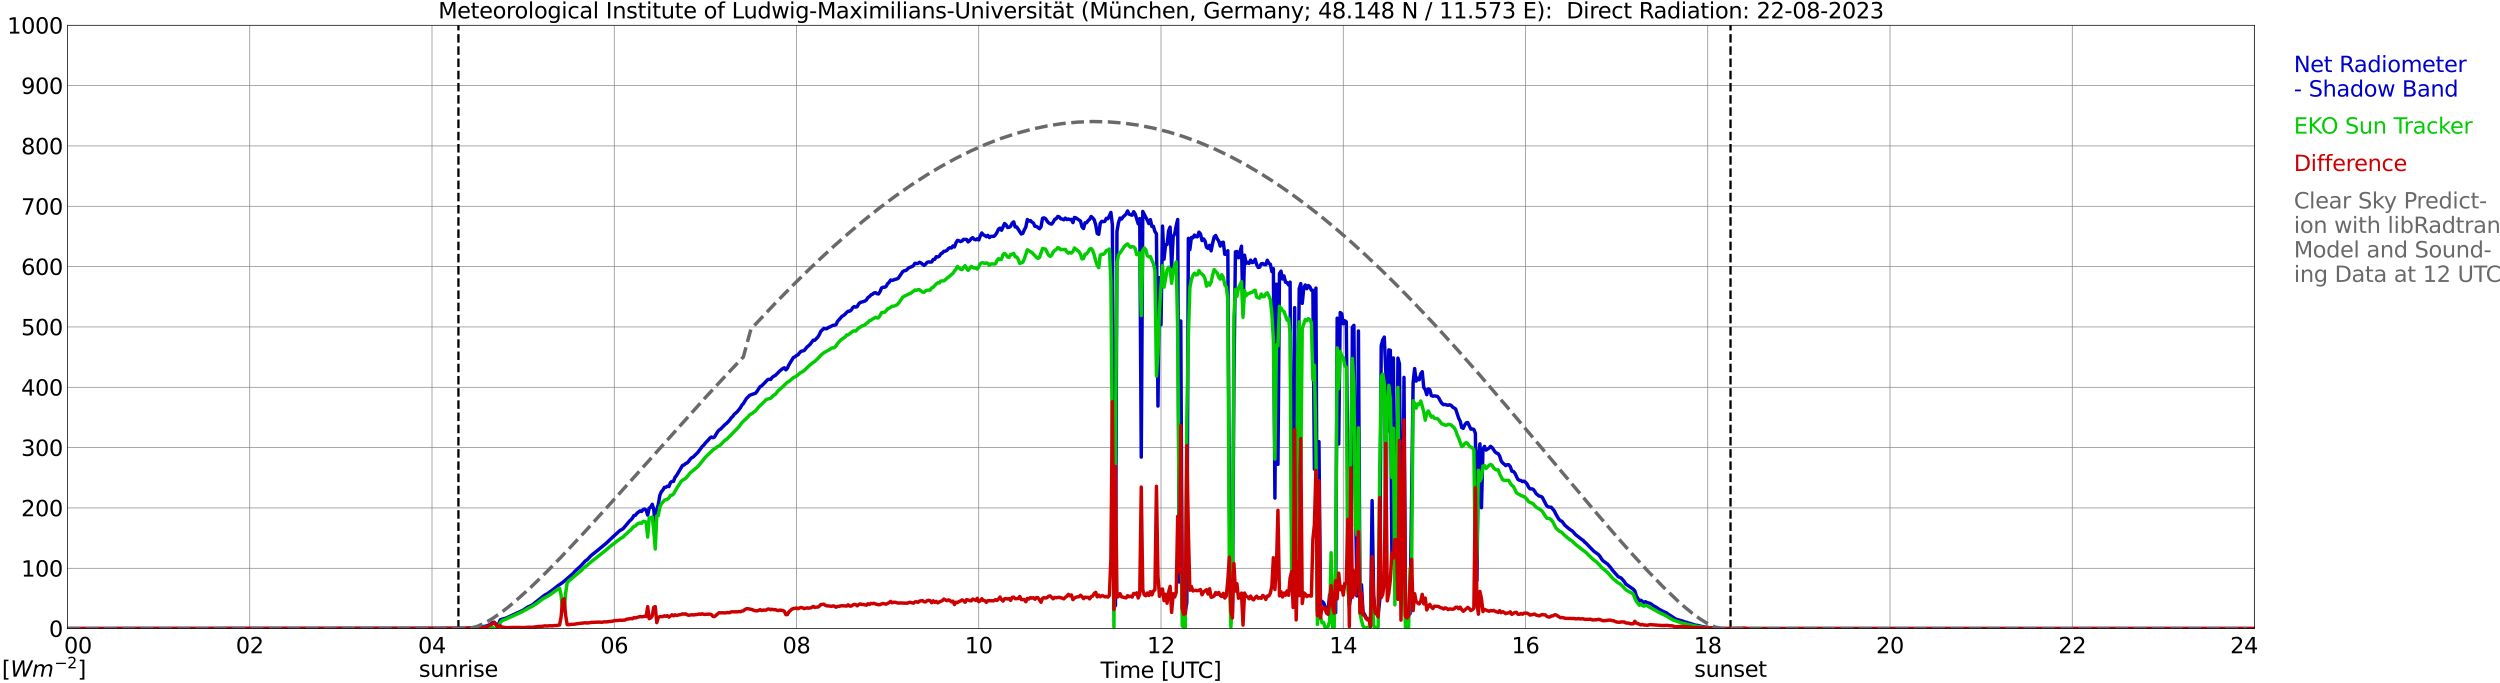 <?xml version="1.0" encoding="utf-8" standalone="no"?>
<!DOCTYPE svg PUBLIC "-//W3C//DTD SVG 1.1//EN"
  "http://www.w3.org/Graphics/SVG/1.1/DTD/svg11.dtd">
<svg xmlns:xlink="http://www.w3.org/1999/xlink" width="1085.4pt" height="296.64pt" viewBox="0 0 1085.4 296.64" xmlns="http://www.w3.org/2000/svg" version="1.1">
 <defs>
  <style type="text/css">*{stroke-linejoin: round; stroke-linecap: butt}</style>
 </defs>
 <g id="figure_1">
  <g id="patch_1">
   <path d="M 0 296.64 
L 1085.4 296.64 
L 1085.4 0 
L 0 0 
z
" style="fill: #ffffff"/>
  </g>
  <g id="axes_1">
   <g id="patch_2">
    <path d="M 29.306 272.909 
L 978.814 272.909 
L 978.814 10.976 
L 29.306 10.976 
z
" style="fill: #ffffff"/>
   </g>
   <g id="patch_3">
    <path d="M 978.814 272.909 
L 978.814 272.909 
L 978.814 10.976 
L 978.814 10.976 
z
" clip-path="url(#p5fc6c51d37)" style="fill: #d3d3d3; opacity: 0.25; stroke: #d3d3d3; stroke-linejoin: miter"/>
   </g>
   <g id="matplotlib.axis_1">
    <g id="xtick_1">
     <g id="line2d_1">
      <path d="M 29.306 272.909 
L 29.306 10.976 
" clip-path="url(#p5fc6c51d37)" style="fill: none; stroke: #808080; stroke-width: 0.3; stroke-linecap: square"/>
     </g>
     <g id="line2d_2"/>
     <g id="text_1">
      <!--    00 -->
      <g transform="translate(18.733 283.627) scale(0.095 -0.095)">
       <defs>
        <path id="DejaVuSans-20" transform="scale(0.016)"/>
        <path id="DejaVuSans-30" d="M 2034 4250 
Q 1547 4250 1301 3770 
Q 1056 3291 1056 2328 
Q 1056 1369 1301 889 
Q 1547 409 2034 409 
Q 2525 409 2770 889 
Q 3016 1369 3016 2328 
Q 3016 3291 2770 3770 
Q 2525 4250 2034 4250 
z
M 2034 4750 
Q 2819 4750 3233 4129 
Q 3647 3509 3647 2328 
Q 3647 1150 3233 529 
Q 2819 -91 2034 -91 
Q 1250 -91 836 529 
Q 422 1150 422 2328 
Q 422 3509 836 4129 
Q 1250 4750 2034 4750 
z
" transform="scale(0.016)"/>
       </defs>
       <use xlink:href="#DejaVuSans-20"/>
       <use xlink:href="#DejaVuSans-20" transform="translate(31.787 0)"/>
       <use xlink:href="#DejaVuSans-20" transform="translate(63.574 0)"/>
       <use xlink:href="#DejaVuSans-30" transform="translate(95.361 0)"/>
       <use xlink:href="#DejaVuSans-30" transform="translate(158.984 0)"/>
      </g>
     </g>
    </g>
    <g id="xtick_2">
     <g id="line2d_3">
      <path d="M 108.431 272.909 
L 108.431 10.976 
" clip-path="url(#p5fc6c51d37)" style="fill: none; stroke: #808080; stroke-width: 0.3; stroke-linecap: square"/>
     </g>
     <g id="line2d_4"/>
     <g id="text_2">
      <!-- 02 -->
      <g transform="translate(102.387 283.627) scale(0.095 -0.095)">
       <defs>
        <path id="DejaVuSans-32" d="M 1228 531 
L 3431 531 
L 3431 0 
L 469 0 
L 469 531 
Q 828 903 1448 1529 
Q 2069 2156 2228 2338 
Q 2531 2678 2651 2914 
Q 2772 3150 2772 3378 
Q 2772 3750 2511 3984 
Q 2250 4219 1831 4219 
Q 1534 4219 1204 4116 
Q 875 4013 500 3803 
L 500 4441 
Q 881 4594 1212 4672 
Q 1544 4750 1819 4750 
Q 2544 4750 2975 4387 
Q 3406 4025 3406 3419 
Q 3406 3131 3298 2873 
Q 3191 2616 2906 2266 
Q 2828 2175 2409 1742 
Q 1991 1309 1228 531 
z
" transform="scale(0.016)"/>
       </defs>
       <use xlink:href="#DejaVuSans-30"/>
       <use xlink:href="#DejaVuSans-32" transform="translate(63.623 0)"/>
      </g>
     </g>
    </g>
    <g id="xtick_3">
     <g id="line2d_5">
      <path d="M 187.557 272.909 
L 187.557 10.976 
" clip-path="url(#p5fc6c51d37)" style="fill: none; stroke: #808080; stroke-width: 0.3; stroke-linecap: square"/>
     </g>
     <g id="line2d_6"/>
     <g id="text_3">
      <!-- 04 -->
      <g transform="translate(181.513 283.627) scale(0.095 -0.095)">
       <defs>
        <path id="DejaVuSans-34" d="M 2419 4116 
L 825 1625 
L 2419 1625 
L 2419 4116 
z
M 2253 4666 
L 3047 4666 
L 3047 1625 
L 3713 1625 
L 3713 1100 
L 3047 1100 
L 3047 0 
L 2419 0 
L 2419 1100 
L 313 1100 
L 313 1709 
L 2253 4666 
z
" transform="scale(0.016)"/>
       </defs>
       <use xlink:href="#DejaVuSans-30"/>
       <use xlink:href="#DejaVuSans-34" transform="translate(63.623 0)"/>
      </g>
     </g>
    </g>
    <g id="xtick_4">
     <g id="line2d_7">
      <path d="M 266.683 272.909 
L 266.683 10.976 
" clip-path="url(#p5fc6c51d37)" style="fill: none; stroke: #808080; stroke-width: 0.3; stroke-linecap: square"/>
     </g>
     <g id="line2d_8"/>
     <g id="text_4">
      <!-- 06 -->
      <g transform="translate(260.638 283.627) scale(0.095 -0.095)">
       <defs>
        <path id="DejaVuSans-36" d="M 2113 2584 
Q 1688 2584 1439 2293 
Q 1191 2003 1191 1497 
Q 1191 994 1439 701 
Q 1688 409 2113 409 
Q 2538 409 2786 701 
Q 3034 994 3034 1497 
Q 3034 2003 2786 2293 
Q 2538 2584 2113 2584 
z
M 3366 4563 
L 3366 3988 
Q 3128 4100 2886 4159 
Q 2644 4219 2406 4219 
Q 1781 4219 1451 3797 
Q 1122 3375 1075 2522 
Q 1259 2794 1537 2939 
Q 1816 3084 2150 3084 
Q 2853 3084 3261 2657 
Q 3669 2231 3669 1497 
Q 3669 778 3244 343 
Q 2819 -91 2113 -91 
Q 1303 -91 875 529 
Q 447 1150 447 2328 
Q 447 3434 972 4092 
Q 1497 4750 2381 4750 
Q 2619 4750 2861 4703 
Q 3103 4656 3366 4563 
z
" transform="scale(0.016)"/>
       </defs>
       <use xlink:href="#DejaVuSans-30"/>
       <use xlink:href="#DejaVuSans-36" transform="translate(63.623 0)"/>
      </g>
     </g>
    </g>
    <g id="xtick_5">
     <g id="line2d_9">
      <path d="M 345.808 272.909 
L 345.808 10.976 
" clip-path="url(#p5fc6c51d37)" style="fill: none; stroke: #808080; stroke-width: 0.3; stroke-linecap: square"/>
     </g>
     <g id="line2d_10"/>
     <g id="text_5">
      <!-- 08 -->
      <g transform="translate(339.764 283.627) scale(0.095 -0.095)">
       <defs>
        <path id="DejaVuSans-38" d="M 2034 2216 
Q 1584 2216 1326 1975 
Q 1069 1734 1069 1313 
Q 1069 891 1326 650 
Q 1584 409 2034 409 
Q 2484 409 2743 651 
Q 3003 894 3003 1313 
Q 3003 1734 2745 1975 
Q 2488 2216 2034 2216 
z
M 1403 2484 
Q 997 2584 770 2862 
Q 544 3141 544 3541 
Q 544 4100 942 4425 
Q 1341 4750 2034 4750 
Q 2731 4750 3128 4425 
Q 3525 4100 3525 3541 
Q 3525 3141 3298 2862 
Q 3072 2584 2669 2484 
Q 3125 2378 3379 2068 
Q 3634 1759 3634 1313 
Q 3634 634 3220 271 
Q 2806 -91 2034 -91 
Q 1263 -91 848 271 
Q 434 634 434 1313 
Q 434 1759 690 2068 
Q 947 2378 1403 2484 
z
M 1172 3481 
Q 1172 3119 1398 2916 
Q 1625 2713 2034 2713 
Q 2441 2713 2670 2916 
Q 2900 3119 2900 3481 
Q 2900 3844 2670 4047 
Q 2441 4250 2034 4250 
Q 1625 4250 1398 4047 
Q 1172 3844 1172 3481 
z
" transform="scale(0.016)"/>
       </defs>
       <use xlink:href="#DejaVuSans-30"/>
       <use xlink:href="#DejaVuSans-38" transform="translate(63.623 0)"/>
      </g>
     </g>
    </g>
    <g id="xtick_6">
     <g id="line2d_11">
      <path d="M 424.934 272.909 
L 424.934 10.976 
" clip-path="url(#p5fc6c51d37)" style="fill: none; stroke: #808080; stroke-width: 0.3; stroke-linecap: square"/>
     </g>
     <g id="line2d_12"/>
     <g id="text_6">
      <!-- 10 -->
      <g transform="translate(418.89 283.627) scale(0.095 -0.095)">
       <defs>
        <path id="DejaVuSans-31" d="M 794 531 
L 1825 531 
L 1825 4091 
L 703 3866 
L 703 4441 
L 1819 4666 
L 2450 4666 
L 2450 531 
L 3481 531 
L 3481 0 
L 794 0 
L 794 531 
z
" transform="scale(0.016)"/>
       </defs>
       <use xlink:href="#DejaVuSans-31"/>
       <use xlink:href="#DejaVuSans-30" transform="translate(63.623 0)"/>
      </g>
     </g>
    </g>
    <g id="xtick_7">
     <g id="line2d_13">
      <path d="M 504.06 272.909 
L 504.06 10.976 
" clip-path="url(#p5fc6c51d37)" style="fill: none; stroke: #808080; stroke-width: 0.3; stroke-linecap: square"/>
     </g>
     <g id="line2d_14"/>
     <g id="text_7">
      <!-- 12 -->
      <g transform="translate(498.015 283.627) scale(0.095 -0.095)">
       <use xlink:href="#DejaVuSans-31"/>
       <use xlink:href="#DejaVuSans-32" transform="translate(63.623 0)"/>
      </g>
     </g>
    </g>
    <g id="xtick_8">
     <g id="line2d_15">
      <path d="M 583.185 272.909 
L 583.185 10.976 
" clip-path="url(#p5fc6c51d37)" style="fill: none; stroke: #808080; stroke-width: 0.3; stroke-linecap: square"/>
     </g>
     <g id="line2d_16"/>
     <g id="text_8">
      <!-- 14 -->
      <g transform="translate(577.141 283.627) scale(0.095 -0.095)">
       <use xlink:href="#DejaVuSans-31"/>
       <use xlink:href="#DejaVuSans-34" transform="translate(63.623 0)"/>
      </g>
     </g>
    </g>
    <g id="xtick_9">
     <g id="line2d_17">
      <path d="M 662.311 272.909 
L 662.311 10.976 
" clip-path="url(#p5fc6c51d37)" style="fill: none; stroke: #808080; stroke-width: 0.3; stroke-linecap: square"/>
     </g>
     <g id="line2d_18"/>
     <g id="text_9">
      <!-- 16 -->
      <g transform="translate(656.267 283.627) scale(0.095 -0.095)">
       <use xlink:href="#DejaVuSans-31"/>
       <use xlink:href="#DejaVuSans-36" transform="translate(63.623 0)"/>
      </g>
     </g>
    </g>
    <g id="xtick_10">
     <g id="line2d_19">
      <path d="M 741.437 272.909 
L 741.437 10.976 
" clip-path="url(#p5fc6c51d37)" style="fill: none; stroke: #808080; stroke-width: 0.3; stroke-linecap: square"/>
     </g>
     <g id="line2d_20"/>
     <g id="text_10">
      <!-- 18 -->
      <g transform="translate(735.392 283.627) scale(0.095 -0.095)">
       <use xlink:href="#DejaVuSans-31"/>
       <use xlink:href="#DejaVuSans-38" transform="translate(63.623 0)"/>
      </g>
     </g>
    </g>
    <g id="xtick_11">
     <g id="line2d_21">
      <path d="M 820.562 272.909 
L 820.562 10.976 
" clip-path="url(#p5fc6c51d37)" style="fill: none; stroke: #808080; stroke-width: 0.3; stroke-linecap: square"/>
     </g>
     <g id="line2d_22"/>
     <g id="text_11">
      <!-- 20 -->
      <g transform="translate(814.518 283.627) scale(0.095 -0.095)">
       <use xlink:href="#DejaVuSans-32"/>
       <use xlink:href="#DejaVuSans-30" transform="translate(63.623 0)"/>
      </g>
     </g>
    </g>
    <g id="xtick_12">
     <g id="line2d_23">
      <path d="M 899.688 272.909 
L 899.688 10.976 
" clip-path="url(#p5fc6c51d37)" style="fill: none; stroke: #808080; stroke-width: 0.3; stroke-linecap: square"/>
     </g>
     <g id="line2d_24"/>
     <g id="text_12">
      <!-- 22 -->
      <g transform="translate(893.644 283.627) scale(0.095 -0.095)">
       <use xlink:href="#DejaVuSans-32"/>
       <use xlink:href="#DejaVuSans-32" transform="translate(63.623 0)"/>
      </g>
     </g>
    </g>
    <g id="xtick_13">
     <g id="line2d_25">
      <path d="M 978.814 272.909 
L 978.814 10.976 
" clip-path="url(#p5fc6c51d37)" style="fill: none; stroke: #808080; stroke-width: 0.3; stroke-linecap: square"/>
     </g>
     <g id="line2d_26"/>
     <g id="text_13">
      <!-- 24    -->
      <g transform="translate(968.241 283.627) scale(0.095 -0.095)">
       <use xlink:href="#DejaVuSans-32"/>
       <use xlink:href="#DejaVuSans-34" transform="translate(63.623 0)"/>
       <use xlink:href="#DejaVuSans-20" transform="translate(127.246 0)"/>
       <use xlink:href="#DejaVuSans-20" transform="translate(159.033 0)"/>
       <use xlink:href="#DejaVuSans-20" transform="translate(190.82 0)"/>
      </g>
     </g>
    </g>
    <g id="text_14">
     <!-- Time [UTC] -->
     <g transform="translate(477.806 294.322) scale(0.095 -0.095)">
      <defs>
       <path id="DejaVuSans-54" d="M -19 4666 
L 3928 4666 
L 3928 4134 
L 2272 4134 
L 2272 0 
L 1638 0 
L 1638 4134 
L -19 4134 
L -19 4666 
z
" transform="scale(0.016)"/>
       <path id="DejaVuSans-69" d="M 603 3500 
L 1178 3500 
L 1178 0 
L 603 0 
L 603 3500 
z
M 603 4863 
L 1178 4863 
L 1178 4134 
L 603 4134 
L 603 4863 
z
" transform="scale(0.016)"/>
       <path id="DejaVuSans-6d" d="M 3328 2828 
Q 3544 3216 3844 3400 
Q 4144 3584 4550 3584 
Q 5097 3584 5394 3201 
Q 5691 2819 5691 2113 
L 5691 0 
L 5113 0 
L 5113 2094 
Q 5113 2597 4934 2840 
Q 4756 3084 4391 3084 
Q 3944 3084 3684 2787 
Q 3425 2491 3425 1978 
L 3425 0 
L 2847 0 
L 2847 2094 
Q 2847 2600 2669 2842 
Q 2491 3084 2119 3084 
Q 1678 3084 1418 2786 
Q 1159 2488 1159 1978 
L 1159 0 
L 581 0 
L 581 3500 
L 1159 3500 
L 1159 2956 
Q 1356 3278 1631 3431 
Q 1906 3584 2284 3584 
Q 2666 3584 2933 3390 
Q 3200 3197 3328 2828 
z
" transform="scale(0.016)"/>
       <path id="DejaVuSans-65" d="M 3597 1894 
L 3597 1613 
L 953 1613 
Q 991 1019 1311 708 
Q 1631 397 2203 397 
Q 2534 397 2845 478 
Q 3156 559 3463 722 
L 3463 178 
Q 3153 47 2828 -22 
Q 2503 -91 2169 -91 
Q 1331 -91 842 396 
Q 353 884 353 1716 
Q 353 2575 817 3079 
Q 1281 3584 2069 3584 
Q 2775 3584 3186 3129 
Q 3597 2675 3597 1894 
z
M 3022 2063 
Q 3016 2534 2758 2815 
Q 2500 3097 2075 3097 
Q 1594 3097 1305 2825 
Q 1016 2553 972 2059 
L 3022 2063 
z
" transform="scale(0.016)"/>
       <path id="DejaVuSans-5b" d="M 550 4863 
L 1875 4863 
L 1875 4416 
L 1125 4416 
L 1125 -397 
L 1875 -397 
L 1875 -844 
L 550 -844 
L 550 4863 
z
" transform="scale(0.016)"/>
       <path id="DejaVuSans-55" d="M 556 4666 
L 1191 4666 
L 1191 1831 
Q 1191 1081 1462 751 
Q 1734 422 2344 422 
Q 2950 422 3222 751 
Q 3494 1081 3494 1831 
L 3494 4666 
L 4128 4666 
L 4128 1753 
Q 4128 841 3676 375 
Q 3225 -91 2344 -91 
Q 1459 -91 1007 375 
Q 556 841 556 1753 
L 556 4666 
z
" transform="scale(0.016)"/>
       <path id="DejaVuSans-43" d="M 4122 4306 
L 4122 3641 
Q 3803 3938 3442 4084 
Q 3081 4231 2675 4231 
Q 1875 4231 1450 3742 
Q 1025 3253 1025 2328 
Q 1025 1406 1450 917 
Q 1875 428 2675 428 
Q 3081 428 3442 575 
Q 3803 722 4122 1019 
L 4122 359 
Q 3791 134 3420 21 
Q 3050 -91 2638 -91 
Q 1578 -91 968 557 
Q 359 1206 359 2328 
Q 359 3453 968 4101 
Q 1578 4750 2638 4750 
Q 3056 4750 3426 4639 
Q 3797 4528 4122 4306 
z
" transform="scale(0.016)"/>
       <path id="DejaVuSans-5d" d="M 1947 4863 
L 1947 -844 
L 622 -844 
L 622 -397 
L 1369 -397 
L 1369 4416 
L 622 4416 
L 622 4863 
L 1947 4863 
z
" transform="scale(0.016)"/>
      </defs>
      <use xlink:href="#DejaVuSans-54"/>
      <use xlink:href="#DejaVuSans-69" transform="translate(57.959 0)"/>
      <use xlink:href="#DejaVuSans-6d" transform="translate(85.742 0)"/>
      <use xlink:href="#DejaVuSans-65" transform="translate(183.154 0)"/>
      <use xlink:href="#DejaVuSans-20" transform="translate(244.678 0)"/>
      <use xlink:href="#DejaVuSans-5b" transform="translate(276.465 0)"/>
      <use xlink:href="#DejaVuSans-55" transform="translate(315.479 0)"/>
      <use xlink:href="#DejaVuSans-54" transform="translate(388.672 0)"/>
      <use xlink:href="#DejaVuSans-43" transform="translate(443.881 0)"/>
      <use xlink:href="#DejaVuSans-5d" transform="translate(513.705 0)"/>
     </g>
    </g>
   </g>
   <g id="matplotlib.axis_2">
    <g id="ytick_1">
     <g id="line2d_27">
      <path d="M 29.306 272.909 
L 978.814 272.909 
" clip-path="url(#p5fc6c51d37)" style="fill: none; stroke: #808080; stroke-width: 0.3; stroke-linecap: square"/>
     </g>
     <g id="line2d_28"/>
     <g id="text_15">
      <!-- 0 -->
      <g transform="translate(21.261 276.518) scale(0.095 -0.095)">
       <use xlink:href="#DejaVuSans-30"/>
      </g>
     </g>
    </g>
    <g id="ytick_2">
     <g id="line2d_29">
      <path d="M 29.306 246.715 
L 978.814 246.715 
" clip-path="url(#p5fc6c51d37)" style="fill: none; stroke: #808080; stroke-width: 0.3; stroke-linecap: square"/>
     </g>
     <g id="line2d_30"/>
     <g id="text_16">
      <!-- 100 -->
      <g transform="translate(9.173 250.325) scale(0.095 -0.095)">
       <use xlink:href="#DejaVuSans-31"/>
       <use xlink:href="#DejaVuSans-30" transform="translate(63.623 0)"/>
       <use xlink:href="#DejaVuSans-30" transform="translate(127.246 0)"/>
      </g>
     </g>
    </g>
    <g id="ytick_3">
     <g id="line2d_31">
      <path d="M 29.306 220.522 
L 978.814 220.522 
" clip-path="url(#p5fc6c51d37)" style="fill: none; stroke: #808080; stroke-width: 0.3; stroke-linecap: square"/>
     </g>
     <g id="line2d_32"/>
     <g id="text_17">
      <!-- 200 -->
      <g transform="translate(9.173 224.131) scale(0.095 -0.095)">
       <use xlink:href="#DejaVuSans-32"/>
       <use xlink:href="#DejaVuSans-30" transform="translate(63.623 0)"/>
       <use xlink:href="#DejaVuSans-30" transform="translate(127.246 0)"/>
      </g>
     </g>
    </g>
    <g id="ytick_4">
     <g id="line2d_33">
      <path d="M 29.306 194.329 
L 978.814 194.329 
" clip-path="url(#p5fc6c51d37)" style="fill: none; stroke: #808080; stroke-width: 0.3; stroke-linecap: square"/>
     </g>
     <g id="line2d_34"/>
     <g id="text_18">
      <!-- 300 -->
      <g transform="translate(9.173 197.938) scale(0.095 -0.095)">
       <defs>
        <path id="DejaVuSans-33" d="M 2597 2516 
Q 3050 2419 3304 2112 
Q 3559 1806 3559 1356 
Q 3559 666 3084 287 
Q 2609 -91 1734 -91 
Q 1441 -91 1130 -33 
Q 819 25 488 141 
L 488 750 
Q 750 597 1062 519 
Q 1375 441 1716 441 
Q 2309 441 2620 675 
Q 2931 909 2931 1356 
Q 2931 1769 2642 2001 
Q 2353 2234 1838 2234 
L 1294 2234 
L 1294 2753 
L 1863 2753 
Q 2328 2753 2575 2939 
Q 2822 3125 2822 3475 
Q 2822 3834 2567 4026 
Q 2313 4219 1838 4219 
Q 1578 4219 1281 4162 
Q 984 4106 628 3988 
L 628 4550 
Q 988 4650 1302 4700 
Q 1616 4750 1894 4750 
Q 2613 4750 3031 4423 
Q 3450 4097 3450 3541 
Q 3450 3153 3228 2886 
Q 3006 2619 2597 2516 
z
" transform="scale(0.016)"/>
       </defs>
       <use xlink:href="#DejaVuSans-33"/>
       <use xlink:href="#DejaVuSans-30" transform="translate(63.623 0)"/>
       <use xlink:href="#DejaVuSans-30" transform="translate(127.246 0)"/>
      </g>
     </g>
    </g>
    <g id="ytick_5">
     <g id="line2d_35">
      <path d="M 29.306 168.136 
L 978.814 168.136 
" clip-path="url(#p5fc6c51d37)" style="fill: none; stroke: #808080; stroke-width: 0.3; stroke-linecap: square"/>
     </g>
     <g id="line2d_36"/>
     <g id="text_19">
      <!-- 400 -->
      <g transform="translate(9.173 171.745) scale(0.095 -0.095)">
       <use xlink:href="#DejaVuSans-34"/>
       <use xlink:href="#DejaVuSans-30" transform="translate(63.623 0)"/>
       <use xlink:href="#DejaVuSans-30" transform="translate(127.246 0)"/>
      </g>
     </g>
    </g>
    <g id="ytick_6">
     <g id="line2d_37">
      <path d="M 29.306 141.942 
L 978.814 141.942 
" clip-path="url(#p5fc6c51d37)" style="fill: none; stroke: #808080; stroke-width: 0.3; stroke-linecap: square"/>
     </g>
     <g id="line2d_38"/>
     <g id="text_20">
      <!-- 500 -->
      <g transform="translate(9.173 145.551) scale(0.095 -0.095)">
       <defs>
        <path id="DejaVuSans-35" d="M 691 4666 
L 3169 4666 
L 3169 4134 
L 1269 4134 
L 1269 2991 
Q 1406 3038 1543 3061 
Q 1681 3084 1819 3084 
Q 2600 3084 3056 2656 
Q 3513 2228 3513 1497 
Q 3513 744 3044 326 
Q 2575 -91 1722 -91 
Q 1428 -91 1123 -41 
Q 819 9 494 109 
L 494 744 
Q 775 591 1075 516 
Q 1375 441 1709 441 
Q 2250 441 2565 725 
Q 2881 1009 2881 1497 
Q 2881 1984 2565 2268 
Q 2250 2553 1709 2553 
Q 1456 2553 1204 2497 
Q 953 2441 691 2322 
L 691 4666 
z
" transform="scale(0.016)"/>
       </defs>
       <use xlink:href="#DejaVuSans-35"/>
       <use xlink:href="#DejaVuSans-30" transform="translate(63.623 0)"/>
       <use xlink:href="#DejaVuSans-30" transform="translate(127.246 0)"/>
      </g>
     </g>
    </g>
    <g id="ytick_7">
     <g id="line2d_39">
      <path d="M 29.306 115.749 
L 978.814 115.749 
" clip-path="url(#p5fc6c51d37)" style="fill: none; stroke: #808080; stroke-width: 0.3; stroke-linecap: square"/>
     </g>
     <g id="line2d_40"/>
     <g id="text_21">
      <!-- 600 -->
      <g transform="translate(9.173 119.358) scale(0.095 -0.095)">
       <use xlink:href="#DejaVuSans-36"/>
       <use xlink:href="#DejaVuSans-30" transform="translate(63.623 0)"/>
       <use xlink:href="#DejaVuSans-30" transform="translate(127.246 0)"/>
      </g>
     </g>
    </g>
    <g id="ytick_8">
     <g id="line2d_41">
      <path d="M 29.306 89.556 
L 978.814 89.556 
" clip-path="url(#p5fc6c51d37)" style="fill: none; stroke: #808080; stroke-width: 0.3; stroke-linecap: square"/>
     </g>
     <g id="line2d_42"/>
     <g id="text_22">
      <!-- 700 -->
      <g transform="translate(9.173 93.165) scale(0.095 -0.095)">
       <defs>
        <path id="DejaVuSans-37" d="M 525 4666 
L 3525 4666 
L 3525 4397 
L 1831 0 
L 1172 0 
L 2766 4134 
L 525 4134 
L 525 4666 
z
" transform="scale(0.016)"/>
       </defs>
       <use xlink:href="#DejaVuSans-37"/>
       <use xlink:href="#DejaVuSans-30" transform="translate(63.623 0)"/>
       <use xlink:href="#DejaVuSans-30" transform="translate(127.246 0)"/>
      </g>
     </g>
    </g>
    <g id="ytick_9">
     <g id="line2d_43">
      <path d="M 29.306 63.362 
L 978.814 63.362 
" clip-path="url(#p5fc6c51d37)" style="fill: none; stroke: #808080; stroke-width: 0.3; stroke-linecap: square"/>
     </g>
     <g id="line2d_44"/>
     <g id="text_23">
      <!-- 800 -->
      <g transform="translate(9.173 66.972) scale(0.095 -0.095)">
       <use xlink:href="#DejaVuSans-38"/>
       <use xlink:href="#DejaVuSans-30" transform="translate(63.623 0)"/>
       <use xlink:href="#DejaVuSans-30" transform="translate(127.246 0)"/>
      </g>
     </g>
    </g>
    <g id="ytick_10">
     <g id="line2d_45">
      <path d="M 29.306 37.169 
L 978.814 37.169 
" clip-path="url(#p5fc6c51d37)" style="fill: none; stroke: #808080; stroke-width: 0.3; stroke-linecap: square"/>
     </g>
     <g id="line2d_46"/>
     <g id="text_24">
      <!-- 900 -->
      <g transform="translate(9.173 40.778) scale(0.095 -0.095)">
       <defs>
        <path id="DejaVuSans-39" d="M 703 97 
L 703 672 
Q 941 559 1184 500 
Q 1428 441 1663 441 
Q 2288 441 2617 861 
Q 2947 1281 2994 2138 
Q 2813 1869 2534 1725 
Q 2256 1581 1919 1581 
Q 1219 1581 811 2004 
Q 403 2428 403 3163 
Q 403 3881 828 4315 
Q 1253 4750 1959 4750 
Q 2769 4750 3195 4129 
Q 3622 3509 3622 2328 
Q 3622 1225 3098 567 
Q 2575 -91 1691 -91 
Q 1453 -91 1209 -44 
Q 966 3 703 97 
z
M 1959 2075 
Q 2384 2075 2632 2365 
Q 2881 2656 2881 3163 
Q 2881 3666 2632 3958 
Q 2384 4250 1959 4250 
Q 1534 4250 1286 3958 
Q 1038 3666 1038 3163 
Q 1038 2656 1286 2365 
Q 1534 2075 1959 2075 
z
" transform="scale(0.016)"/>
       </defs>
       <use xlink:href="#DejaVuSans-39"/>
       <use xlink:href="#DejaVuSans-30" transform="translate(63.623 0)"/>
       <use xlink:href="#DejaVuSans-30" transform="translate(127.246 0)"/>
      </g>
     </g>
    </g>
    <g id="ytick_11">
     <g id="line2d_47">
      <path d="M 29.306 10.976 
L 978.814 10.976 
" clip-path="url(#p5fc6c51d37)" style="fill: none; stroke: #808080; stroke-width: 0.3; stroke-linecap: square"/>
     </g>
     <g id="line2d_48"/>
     <g id="text_25">
      <!-- 1000 -->
      <g transform="translate(3.128 14.585) scale(0.095 -0.095)">
       <use xlink:href="#DejaVuSans-31"/>
       <use xlink:href="#DejaVuSans-30" transform="translate(63.623 0)"/>
       <use xlink:href="#DejaVuSans-30" transform="translate(127.246 0)"/>
       <use xlink:href="#DejaVuSans-30" transform="translate(190.869 0)"/>
      </g>
     </g>
    </g>
   </g>
   <g id="line2d_49">
    <path d="M 199.03 272.909 
L 199.03 10.976 
" clip-path="url(#p5fc6c51d37)" style="fill: none; stroke-dasharray: 3.7,1.6; stroke-dashoffset: 0; stroke: #000000"/>
   </g>
   <g id="line2d_50">
    <path d="M 751.327 272.909 
L 751.327 10.976 
" clip-path="url(#p5fc6c51d37)" style="fill: none; stroke-dasharray: 3.7,1.6; stroke-dashoffset: 0; stroke: #000000"/>
   </g>
   <g id="line2d_51">
    <path d="M 29.306 272.909 
L 202.063 272.801 
L 204.701 272.605 
L 207.339 272.5 
L 211.295 271.762 
L 212.614 271.232 
L 213.932 270.25 
L 214.592 270.159 
L 215.91 271.874 
L 216.57 270.667 
L 217.229 269.069 
L 219.867 268.301 
L 223.164 266.725 
L 223.823 266.481 
L 224.482 266.117 
L 225.801 265.567 
L 227.12 264.909 
L 229.098 263.589 
L 230.417 262.979 
L 231.076 262.646 
L 236.351 258.463 
L 237.67 257.753 
L 240.308 255.844 
L 242.286 254.254 
L 244.264 252.884 
L 245.583 251.789 
L 248.88 248.908 
L 249.539 248.119 
L 252.176 245.683 
L 254.155 243.507 
L 254.814 243.109 
L 256.792 241.063 
L 259.43 238.981 
L 262.067 236.773 
L 263.386 235.688 
L 265.364 233.771 
L 268.661 230.764 
L 269.32 230.208 
L 269.98 229.923 
L 270.639 229.404 
L 273.277 226.253 
L 273.936 225.682 
L 274.595 224.899 
L 275.255 223.799 
L 275.914 223.702 
L 276.573 222.804 
L 277.892 221.814 
L 278.552 222.07 
L 279.211 221.237 
L 279.87 221.02 
L 280.53 221.457 
L 281.189 223.629 
L 281.849 220.622 
L 282.508 220.2 
L 283.167 218.948 
L 283.827 221.025 
L 284.486 228.82 
L 285.145 221.376 
L 285.805 219.013 
L 286.464 215.074 
L 287.124 213.523 
L 287.783 212.785 
L 288.442 211.609 
L 289.102 211.556 
L 289.761 211.09 
L 290.42 211.234 
L 291.08 209.521 
L 291.739 209.013 
L 292.399 208.994 
L 293.058 207.253 
L 293.717 206.451 
L 296.355 202.024 
L 297.014 201.883 
L 297.674 201.236 
L 298.333 200.99 
L 298.992 200.301 
L 299.652 199.371 
L 300.311 198.732 
L 300.971 198.407 
L 302.289 197.09 
L 302.949 196.44 
L 304.927 193.797 
L 305.586 193.21 
L 306.246 192.317 
L 307.564 190.968 
L 308.224 190.159 
L 308.883 189.74 
L 309.543 190.01 
L 310.202 189.732 
L 311.521 187.5 
L 312.18 186.722 
L 312.839 186.306 
L 314.818 184.281 
L 315.477 183.794 
L 316.796 182.366 
L 317.455 181.395 
L 318.114 180.826 
L 318.774 179.904 
L 320.093 178.76 
L 321.411 177.107 
L 322.071 175.933 
L 322.73 175.234 
L 324.049 173.055 
L 325.368 171.729 
L 326.027 171.384 
L 328.005 170.739 
L 328.665 169.927 
L 329.983 167.889 
L 330.643 167.546 
L 331.961 166.239 
L 333.28 164.817 
L 333.94 164.657 
L 334.599 164.736 
L 335.258 163.845 
L 335.918 163.35 
L 336.577 163.023 
L 337.896 161.737 
L 338.555 161.048 
L 339.874 159.984 
L 340.533 159.686 
L 341.193 160.571 
L 341.852 159.84 
L 342.512 158.376 
L 344.49 155.172 
L 345.149 154.908 
L 345.808 154.321 
L 346.468 154.067 
L 347.127 153.187 
L 347.787 152.516 
L 349.105 152.213 
L 350.424 150.581 
L 351.083 150.096 
L 351.743 149.447 
L 353.062 147.692 
L 353.721 147.734 
L 355.04 146.374 
L 355.699 145.321 
L 356.359 143.854 
L 357.677 142.576 
L 358.337 142.71 
L 358.996 142.689 
L 359.655 142.16 
L 360.315 141.95 
L 361.634 141.23 
L 362.293 141.188 
L 362.952 140.965 
L 363.612 139.548 
L 365.59 137.311 
L 366.249 136.955 
L 366.909 136.387 
L 367.568 135.658 
L 368.227 135.111 
L 368.887 135.101 
L 369.546 134.645 
L 370.206 133.631 
L 370.865 133.112 
L 371.524 133.338 
L 372.184 133.081 
L 372.843 131.897 
L 373.502 131.308 
L 375.481 130.732 
L 376.14 130.236 
L 376.799 129.202 
L 377.459 128.798 
L 378.118 128.057 
L 378.777 127.772 
L 379.437 127.206 
L 380.096 127.075 
L 380.756 127.51 
L 381.415 127.63 
L 382.074 126.609 
L 382.734 125.037 
L 383.393 124.694 
L 384.053 124.744 
L 384.712 124.327 
L 385.371 123.162 
L 386.031 122.575 
L 386.69 121.572 
L 387.349 121.755 
L 388.668 121.268 
L 389.328 121.126 
L 389.987 120.802 
L 391.965 117.876 
L 392.624 117.53 
L 393.284 117.462 
L 394.603 116.247 
L 395.921 115.749 
L 396.581 115.322 
L 397.24 114.308 
L 397.899 114.408 
L 398.559 114.348 
L 399.218 113.868 
L 399.878 114.19 
L 401.196 115.246 
L 401.856 114.696 
L 402.515 113.876 
L 403.175 113.711 
L 403.834 113.805 
L 404.493 113.732 
L 405.153 112.65 
L 405.812 112.598 
L 406.471 111.456 
L 407.131 111.589 
L 407.79 111.257 
L 408.45 110.222 
L 409.109 109.858 
L 409.768 109.109 
L 410.428 109.057 
L 411.087 108.713 
L 411.746 107.925 
L 412.406 107.54 
L 413.065 107.681 
L 413.725 106.77 
L 414.384 107.228 
L 415.043 105.413 
L 415.703 104.371 
L 416.362 104.522 
L 417.022 104.897 
L 417.681 104.604 
L 418.34 103.912 
L 419.659 103.954 
L 420.318 105.025 
L 420.978 104.478 
L 421.637 103.637 
L 422.297 103.2 
L 422.956 103.878 
L 423.615 104.101 
L 424.275 103.666 
L 424.934 104.182 
L 425.593 102.422 
L 426.253 101.144 
L 426.912 101.963 
L 427.572 102.246 
L 428.231 102.754 
L 428.89 102.204 
L 429.55 103.126 
L 430.209 102.629 
L 431.528 102.6 
L 432.187 101.971 
L 432.847 100.926 
L 433.506 99.47 
L 434.165 99.053 
L 434.825 99.962 
L 436.144 97.057 
L 436.803 97.634 
L 437.462 98.76 
L 438.122 98.687 
L 438.781 98.228 
L 439.44 96.871 
L 440.1 96.334 
L 440.759 98.535 
L 441.419 98.553 
L 443.397 101.581 
L 444.056 101.327 
L 444.716 99.776 
L 445.375 98.571 
L 446.034 95.31 
L 446.694 95.978 
L 447.353 95.756 
L 448.012 96.426 
L 448.672 96.85 
L 449.331 98.257 
L 449.991 98.307 
L 451.309 99.3 
L 451.969 98.427 
L 452.628 94.76 
L 453.287 94.595 
L 453.947 94.938 
L 454.606 95.97 
L 455.266 96.751 
L 455.925 97.112 
L 456.584 97.296 
L 457.244 96.455 
L 457.903 95.229 
L 458.563 94.965 
L 459.222 93.99 
L 459.881 94.153 
L 460.541 94.993 
L 461.2 95.096 
L 461.859 95.423 
L 462.519 94.692 
L 463.178 95.318 
L 463.838 95.064 
L 464.497 95.35 
L 465.156 95.276 
L 465.816 96.644 
L 466.475 94.428 
L 467.134 94.608 
L 469.113 95.963 
L 469.772 98.522 
L 470.431 99.213 
L 471.091 96.722 
L 471.75 96.704 
L 472.409 95.792 
L 473.069 95.226 
L 473.728 94.001 
L 474.388 94.608 
L 475.047 95.415 
L 475.706 97.571 
L 476.366 101.348 
L 477.025 101.722 
L 477.685 96.942 
L 478.344 96.091 
L 479.003 96.232 
L 479.663 96.109 
L 480.322 94.792 
L 480.981 94.965 
L 481.641 93.733 
L 482.3 92.23 
L 482.96 97.67 
L 483.619 263.938 
L 484.278 262.864 
L 484.938 100.51 
L 485.597 96.696 
L 486.256 94.679 
L 486.916 95.103 
L 487.575 94.213 
L 488.894 92.95 
L 489.553 91.593 
L 490.213 92.971 
L 490.872 93.259 
L 491.532 93.417 
L 492.191 91.913 
L 492.85 92.921 
L 494.169 97.186 
L 494.828 94.904 
L 495.488 198.454 
L 496.147 91.793 
L 498.125 95.638 
L 498.785 97.105 
L 499.444 95.357 
L 500.103 98.312 
L 500.763 98.268 
L 501.422 100.533 
L 502.082 101.492 
L 502.741 176.29 
L 503.4 120.542 
L 504.06 140.989 
L 504.719 98.15 
L 505.379 112.519 
L 506.038 106.241 
L 506.697 106.183 
L 507.357 100.201 
L 508.016 98.613 
L 508.675 115.982 
L 509.335 102.697 
L 509.994 101.568 
L 510.654 98.047 
L 511.313 95.302 
L 511.972 252.701 
L 512.632 139.362 
L 513.291 263.06 
L 513.95 266.112 
L 514.61 265.729 
L 515.269 261.544 
L 515.929 103.504 
L 516.588 108.378 
L 517.247 103.09 
L 517.907 103.255 
L 518.566 102.06 
L 519.226 102.76 
L 519.885 102.788 
L 520.544 100.803 
L 521.204 101.563 
L 521.863 104.441 
L 522.522 103.703 
L 523.182 104.653 
L 523.841 107.362 
L 524.501 107.849 
L 525.16 106.497 
L 525.819 108.905 
L 526.479 105.57 
L 527.138 102.859 
L 527.797 102.236 
L 528.457 103.679 
L 529.116 104.632 
L 529.776 106.841 
L 530.435 105.342 
L 531.094 105.159 
L 531.754 110.403 
L 532.413 110.426 
L 533.073 108.873 
L 533.732 216.868 
L 534.391 264.695 
L 535.051 266.24 
L 535.71 165.721 
L 536.369 109.342 
L 537.029 109.208 
L 537.688 111.933 
L 539.007 106.89 
L 539.666 136.214 
L 540.326 110.77 
L 540.985 114.389 
L 541.644 113.845 
L 542.304 114.342 
L 542.963 112.944 
L 543.623 114.01 
L 544.282 113.816 
L 544.941 112.553 
L 545.601 114.861 
L 546.26 116.121 
L 546.919 115.977 
L 547.579 114.534 
L 548.238 114.418 
L 548.898 114.84 
L 549.557 114.895 
L 550.216 112.999 
L 550.876 114.334 
L 551.535 114.72 
L 552.195 117.907 
L 552.854 116.655 
L 553.513 216.261 
L 554.173 123.363 
L 554.832 201.608 
L 555.491 118.779 
L 556.151 117.727 
L 556.81 121.134 
L 557.47 119.814 
L 558.129 122.533 
L 558.788 122.653 
L 559.448 123.722 
L 560.107 122.481 
L 560.766 227.256 
L 561.426 228.639 
L 562.085 133.566 
L 562.745 254.479 
L 564.063 125.425 
L 564.723 123.114 
L 565.382 131.701 
L 566.042 125.024 
L 566.701 123.72 
L 567.36 125.338 
L 568.02 123.961 
L 568.679 124.505 
L 569.338 125.98 
L 569.998 126.051 
L 570.657 203.696 
L 571.317 125.084 
L 571.976 265.428 
L 572.635 191.759 
L 573.295 262.874 
L 573.954 261.072 
L 574.613 261.672 
L 575.273 263.249 
L 575.932 265.787 
L 576.592 265.797 
L 577.251 258.269 
L 577.91 258.605 
L 578.57 262.604 
L 579.229 265.831 
L 579.889 265.926 
L 580.548 138.152 
L 581.207 192.77 
L 581.867 135.698 
L 582.526 136.24 
L 583.185 140.585 
L 583.845 139.255 
L 584.504 139.713 
L 585.164 208.439 
L 585.823 263.052 
L 586.482 258.715 
L 587.142 142.076 
L 587.801 141.264 
L 588.46 213.424 
L 589.12 258.733 
L 589.779 143.697 
L 590.439 259.257 
L 591.098 253.89 
L 591.757 265.818 
L 592.417 266.701 
L 593.076 268.115 
L 593.736 268.76 
L 594.395 268.773 
L 595.054 267.922 
L 595.714 217.363 
L 596.373 258.563 
L 597.032 265.771 
L 597.692 266.287 
L 598.351 267.083 
L 599.011 260.687 
L 599.67 150.065 
L 600.329 147.561 
L 600.989 146.361 
L 601.648 160.951 
L 602.307 187.409 
L 602.967 151.914 
L 603.626 152.095 
L 604.286 240.075 
L 604.945 155.398 
L 605.604 224.022 
L 606.264 259.715 
L 606.923 155.484 
L 607.582 157.967 
L 608.242 232.126 
L 608.901 246.634 
L 609.561 163.858 
L 610.22 267.235 
L 610.879 267.636 
L 612.198 266.478 
L 613.517 166.213 
L 614.176 160.021 
L 614.836 165.459 
L 615.495 164.193 
L 616.154 164.89 
L 616.814 162.323 
L 617.473 161.378 
L 618.133 168.188 
L 618.792 169.178 
L 619.451 171.363 
L 620.111 168.835 
L 620.77 169.23 
L 621.429 171.735 
L 622.089 172.01 
L 622.748 171.871 
L 624.067 172.106 
L 624.726 172.887 
L 625.386 174.194 
L 626.045 175.148 
L 626.705 175.695 
L 627.364 175.595 
L 628.683 175.983 
L 629.342 175.734 
L 630.001 175.978 
L 630.661 176.727 
L 631.98 177.56 
L 633.298 181.57 
L 633.958 182.861 
L 634.617 185.646 
L 635.276 185.971 
L 635.936 184.48 
L 636.595 183.611 
L 637.255 183.456 
L 638.573 186.311 
L 639.233 186.243 
L 639.892 186.445 
L 640.552 188.145 
L 641.211 252.069 
L 641.87 197.912 
L 642.53 192.702 
L 643.189 220.42 
L 643.848 194.973 
L 644.508 193.821 
L 645.167 195.4 
L 646.486 194.57 
L 647.145 193.792 
L 647.805 194.308 
L 649.123 196.225 
L 649.783 196.731 
L 650.442 196.953 
L 651.102 198.04 
L 651.761 200.139 
L 652.42 201.011 
L 653.08 201.506 
L 653.739 202.145 
L 654.399 201.728 
L 655.058 201.789 
L 655.717 202.611 
L 656.377 204.568 
L 657.036 204.649 
L 657.695 205.427 
L 659.014 208.164 
L 659.674 208.478 
L 660.333 208.641 
L 660.992 209.097 
L 661.652 208.903 
L 662.311 209.382 
L 662.97 210.082 
L 663.63 211.457 
L 664.289 212.24 
L 664.949 212.24 
L 665.608 212.41 
L 666.267 213.212 
L 666.927 214.335 
L 668.246 215.388 
L 668.905 215.504 
L 669.564 215.86 
L 671.542 219.65 
L 672.202 220.074 
L 673.521 220.239 
L 674.839 221.871 
L 675.499 223.231 
L 676.817 225.46 
L 677.477 226.057 
L 678.136 226.353 
L 679.455 228.095 
L 681.433 229.758 
L 682.752 230.628 
L 684.071 232.139 
L 686.708 234.198 
L 687.368 234.635 
L 688.027 235.384 
L 688.686 235.929 
L 691.983 239.326 
L 693.961 240.746 
L 694.621 241.527 
L 695.28 242.619 
L 695.939 243.452 
L 697.918 244.89 
L 699.236 246.341 
L 699.896 247.344 
L 702.533 250.354 
L 703.852 250.954 
L 705.171 252.454 
L 705.83 253.526 
L 709.127 255.849 
L 709.786 256.559 
L 710.446 258.788 
L 711.765 260.962 
L 712.424 260.606 
L 713.743 261.651 
L 714.402 261.227 
L 715.062 261.612 
L 716.38 261.968 
L 717.04 262.374 
L 717.699 262.929 
L 719.018 263.631 
L 720.337 264.535 
L 722.315 265.551 
L 723.633 266.148 
L 724.293 266.696 
L 725.612 267.518 
L 727.59 268.81 
L 730.887 269.758 
L 731.546 270.072 
L 732.205 270.143 
L 732.865 270.46 
L 733.524 270.572 
L 736.162 271.458 
L 736.821 271.487 
L 739.459 272.118 
L 742.756 272.592 
L 743.415 272.532 
L 744.074 272.707 
L 744.734 272.694 
L 746.712 272.951 
L 747.371 272.911 
L 748.031 273.035 
L 750.009 272.966 
L 750.668 273.027 
L 751.987 272.998 
L 753.965 273.071 
L 755.284 273.09 
L 755.943 273.04 
L 756.602 273.142 
L 757.921 273.071 
L 758.581 272.909 
L 978.154 272.909 
L 978.154 272.909 
" clip-path="url(#p5fc6c51d37)" style="fill: none; stroke: #0000cc; stroke-width: 1.5; stroke-linecap: square"/>
   </g>
   <g id="line2d_52">
    <path d="M 28.646 272.959 
L 184.26 272.914 
L 207.998 272.854 
L 210.635 272.243 
L 211.295 272.32 
L 211.954 272.658 
L 212.614 272.755 
L 213.273 272.482 
L 213.932 272.416 
L 214.592 272.8 
L 215.251 272.869 
L 215.91 272.731 
L 216.57 271.699 
L 217.229 270.284 
L 217.889 269.538 
L 220.526 268.408 
L 226.461 265.72 
L 229.098 264.241 
L 231.076 263.21 
L 233.054 261.965 
L 235.692 259.964 
L 237.67 258.887 
L 238.989 258.072 
L 242.286 255.741 
L 242.945 255.405 
L 243.604 258.383 
L 244.264 265.194 
L 244.923 265.217 
L 245.583 257.458 
L 246.242 252.956 
L 246.901 252.276 
L 249.539 250.078 
L 252.176 247.878 
L 253.495 246.548 
L 254.814 245.533 
L 256.133 244.309 
L 258.77 242.254 
L 263.386 238.615 
L 264.705 237.409 
L 269.32 233.868 
L 270.639 233.094 
L 271.298 232.301 
L 271.958 231.801 
L 273.277 230.502 
L 273.936 230.046 
L 274.595 229.173 
L 275.255 228.588 
L 275.914 228.329 
L 276.573 227.618 
L 277.233 227.217 
L 277.892 227.046 
L 278.552 227.204 
L 279.211 226.423 
L 279.87 226.383 
L 280.53 226.68 
L 281.189 233.149 
L 281.849 224.93 
L 282.508 224.79 
L 283.167 224.42 
L 283.827 230.259 
L 284.486 238.356 
L 285.145 223.962 
L 285.805 223.858 
L 286.464 220.253 
L 287.124 218.767 
L 288.442 217.177 
L 289.761 216.708 
L 290.42 216.207 
L 291.08 215.061 
L 291.739 215.006 
L 292.399 214.528 
L 293.717 212.14 
L 295.036 210.107 
L 295.696 209.019 
L 296.355 208.445 
L 297.014 208.121 
L 297.674 207.637 
L 298.333 206.97 
L 299.652 205.308 
L 302.949 202.612 
L 305.586 199.353 
L 306.246 198.517 
L 309.543 195.303 
L 310.861 194.443 
L 311.521 193.905 
L 312.18 193.621 
L 312.839 193.136 
L 314.818 191.076 
L 315.477 190.737 
L 320.752 185.356 
L 322.071 183.527 
L 324.708 181.04 
L 325.368 180.235 
L 326.027 179.742 
L 326.686 179.433 
L 327.346 178.825 
L 328.005 178.454 
L 329.324 176.73 
L 331.961 174.262 
L 332.621 173.447 
L 334.599 172.917 
L 335.918 171.544 
L 336.577 171.263 
L 337.896 169.563 
L 339.215 168.497 
L 341.852 165.931 
L 342.512 165.622 
L 343.83 164.508 
L 344.49 163.911 
L 345.149 163.684 
L 345.808 163.274 
L 347.127 162.146 
L 347.787 161.676 
L 348.446 161.395 
L 349.105 160.898 
L 351.083 158.98 
L 353.062 157.332 
L 353.721 156.941 
L 355.699 155.033 
L 356.359 154.269 
L 357.677 153.164 
L 360.315 151.684 
L 360.974 151.169 
L 362.293 150.914 
L 362.952 150.244 
L 363.612 149.166 
L 364.93 147.695 
L 366.909 146.333 
L 367.568 145.442 
L 368.227 145.433 
L 370.206 143.852 
L 370.865 143.614 
L 371.524 143.75 
L 372.843 142.332 
L 373.502 142.035 
L 374.162 141.513 
L 374.821 141.381 
L 375.481 141.072 
L 376.14 140.39 
L 376.799 139.994 
L 377.459 139.26 
L 378.118 139.014 
L 380.096 137.766 
L 380.756 138.041 
L 381.415 137.992 
L 382.074 136.983 
L 382.734 135.752 
L 384.053 135.553 
L 384.712 134.929 
L 385.371 134.071 
L 386.031 133.849 
L 387.349 132.959 
L 388.009 132.897 
L 388.668 132.713 
L 389.328 132.37 
L 389.987 131.846 
L 391.965 129.005 
L 392.624 128.588 
L 393.284 128.313 
L 394.603 127.61 
L 395.262 127.433 
L 397.24 125.912 
L 397.899 126.055 
L 398.559 125.72 
L 399.218 125.798 
L 400.537 126.815 
L 401.196 126.881 
L 401.856 126.281 
L 402.515 126.008 
L 403.834 125.931 
L 404.493 124.98 
L 405.153 124.729 
L 406.471 123.277 
L 407.131 122.761 
L 407.79 122.82 
L 408.45 122.019 
L 409.768 121.914 
L 410.428 121.477 
L 411.087 120.833 
L 411.746 120.371 
L 413.725 118.675 
L 414.384 117.667 
L 415.043 116.865 
L 415.703 115.662 
L 417.022 116.897 
L 417.681 117.054 
L 418.34 115.983 
L 419 115.35 
L 419.659 116.528 
L 420.318 117.377 
L 420.978 116.642 
L 421.637 115.645 
L 422.956 116.402 
L 423.615 116.35 
L 424.275 116.797 
L 424.934 115.873 
L 425.593 114.489 
L 426.253 114.104 
L 426.912 114.142 
L 427.572 114.362 
L 428.231 114.139 
L 428.89 114.333 
L 429.55 115.215 
L 430.209 114.615 
L 430.869 114.557 
L 431.528 114.664 
L 432.187 114.544 
L 432.847 113.149 
L 433.506 112.273 
L 434.165 112.753 
L 434.825 112.514 
L 435.484 110.453 
L 436.144 110 
L 436.803 110.662 
L 437.462 111.602 
L 438.122 111.701 
L 438.781 110.495 
L 439.44 110.38 
L 440.1 110.003 
L 440.759 111.499 
L 441.419 111.584 
L 442.078 112.628 
L 442.737 114.385 
L 444.056 113.865 
L 444.716 112.373 
L 446.034 108.44 
L 448.012 109.634 
L 449.331 111.007 
L 449.991 111.78 
L 450.65 112.193 
L 451.309 111.78 
L 452.628 107.876 
L 453.947 108.165 
L 455.266 110.802 
L 455.925 111.304 
L 456.584 110.809 
L 457.244 109.403 
L 457.903 108.755 
L 458.563 108.358 
L 459.222 107.498 
L 459.881 107.751 
L 460.541 108.434 
L 461.2 108.275 
L 461.859 108.337 
L 462.519 108.266 
L 463.178 109.365 
L 463.838 109.93 
L 464.497 109.556 
L 465.156 109.881 
L 465.816 109.204 
L 466.475 107.67 
L 468.453 109.225 
L 469.113 110.435 
L 469.772 112.431 
L 470.431 112.225 
L 471.091 110.352 
L 471.75 110.222 
L 472.409 109.351 
L 473.069 108.127 
L 473.728 107.901 
L 474.388 108.73 
L 475.047 110.66 
L 475.706 113.308 
L 476.366 115.132 
L 477.025 116.252 
L 477.685 110.767 
L 478.344 110.349 
L 479.003 110.421 
L 479.663 109.887 
L 480.322 108.768 
L 480.981 108.615 
L 481.641 108.142 
L 482.3 122.302 
L 483.619 272.213 
L 484.938 114.136 
L 485.597 110.672 
L 486.916 108.9 
L 488.235 106.931 
L 488.894 106.273 
L 489.553 105.885 
L 490.213 106.81 
L 490.872 107.345 
L 491.532 107.083 
L 492.191 107.189 
L 492.85 107.882 
L 493.51 110.54 
L 494.169 110.467 
L 494.828 109.771 
L 495.488 137.008 
L 496.147 108.654 
L 496.807 107.683 
L 497.466 108.444 
L 498.125 111.082 
L 498.785 111.506 
L 499.444 111.38 
L 500.763 114.516 
L 501.422 117.418 
L 502.082 163.266 
L 502.741 153.59 
L 503.4 134.559 
L 504.06 123.988 
L 504.719 115.318 
L 505.379 124.667 
L 506.697 117.206 
L 507.357 116.017 
L 508.016 116.942 
L 508.675 122.99 
L 509.335 117.841 
L 509.994 115.269 
L 510.654 113.67 
L 511.313 144.066 
L 511.972 228.272 
L 512.632 227.495 
L 513.291 271.74 
L 513.95 272.292 
L 514.61 272.29 
L 515.269 182.026 
L 515.929 146.052 
L 516.588 125.027 
L 517.247 121.368 
L 517.907 119.594 
L 518.566 118.608 
L 519.226 119.368 
L 519.885 119.212 
L 520.544 117.495 
L 521.204 118.503 
L 522.522 119.627 
L 523.182 121.062 
L 523.841 124.248 
L 524.501 122.828 
L 525.16 123.789 
L 525.819 122.51 
L 526.479 119.353 
L 527.138 117.036 
L 527.797 117.871 
L 528.457 118.521 
L 529.116 120.316 
L 529.776 121.182 
L 530.435 119.262 
L 531.094 120.461 
L 531.754 123.667 
L 532.413 124.613 
L 533.073 129.808 
L 533.732 247.875 
L 534.391 272.256 
L 535.051 261.607 
L 535.71 137.433 
L 536.369 125.627 
L 537.029 128.695 
L 537.688 125.097 
L 539.007 122.312 
L 539.666 137.748 
L 540.326 126.211 
L 540.985 128.426 
L 541.644 127.654 
L 542.963 127.06 
L 543.623 126.921 
L 544.282 126.295 
L 544.941 126.023 
L 545.601 128.944 
L 546.26 129.287 
L 546.919 129.411 
L 547.579 127.653 
L 548.238 128.817 
L 548.898 128.754 
L 549.557 127.549 
L 550.216 127.134 
L 550.876 128.492 
L 551.535 130.124 
L 552.195 136.487 
L 552.854 147.436 
L 553.513 199.284 
L 554.173 149.728 
L 554.832 150.245 
L 555.491 133.014 
L 556.151 133.715 
L 556.81 134.856 
L 557.47 135.268 
L 558.788 139.002 
L 559.448 138.193 
L 560.107 144.459 
L 560.766 251.903 
L 561.426 237.798 
L 562.085 220.099 
L 562.745 258.252 
L 563.404 155.167 
L 564.063 139.71 
L 564.723 205.594 
L 565.382 142.599 
L 566.701 138.711 
L 567.36 139.234 
L 568.02 138.335 
L 568.679 138.772 
L 569.338 140.081 
L 569.998 164.865 
L 570.657 158.542 
L 571.317 193.744 
L 571.976 271.087 
L 572.635 255.92 
L 573.295 267.575 
L 573.954 270.397 
L 574.613 270.27 
L 575.273 272.278 
L 575.932 272.478 
L 576.592 271.989 
L 577.251 269.78 
L 577.91 239.969 
L 578.57 272.346 
L 579.229 272.545 
L 579.889 245.148 
L 580.548 151.041 
L 581.207 168.705 
L 581.867 152.615 
L 582.526 154.575 
L 583.185 155.137 
L 583.845 158.836 
L 584.504 159.41 
L 585.164 255.842 
L 585.823 262.194 
L 586.482 188.935 
L 587.142 155.647 
L 587.801 166.324 
L 588.46 228.057 
L 589.12 232.313 
L 589.779 185.745 
L 590.439 266.054 
L 591.098 269.427 
L 591.757 271.749 
L 592.417 272.474 
L 594.395 272.531 
L 595.054 267.187 
L 595.714 248.578 
L 596.373 271.546 
L 597.032 272.609 
L 597.692 272.624 
L 598.351 272.144 
L 599.011 203.863 
L 599.67 163.497 
L 600.329 162.411 
L 600.989 166.273 
L 601.648 241.416 
L 602.307 175.371 
L 602.967 167.289 
L 603.626 173.229 
L 604.286 207.267 
L 604.945 186.004 
L 605.604 262.605 
L 606.264 221.197 
L 606.923 168.191 
L 607.582 239.615 
L 608.242 228.437 
L 608.901 210.138 
L 609.561 254.46 
L 610.22 272.607 
L 610.879 272.281 
L 611.539 272.434 
L 612.198 246.73 
L 612.858 247.986 
L 613.517 174 
L 614.176 175.168 
L 614.836 177.235 
L 615.495 175.347 
L 616.154 175.587 
L 616.814 174.097 
L 617.473 176.244 
L 618.133 178.953 
L 618.792 182.411 
L 619.451 179.452 
L 620.111 178.424 
L 621.429 181.103 
L 622.089 180.705 
L 622.748 181.579 
L 623.408 181.731 
L 624.067 181.749 
L 624.726 182.4 
L 626.045 184.12 
L 626.705 184.187 
L 627.364 184.589 
L 628.023 184.611 
L 628.683 184.215 
L 629.342 184.276 
L 630.001 184.484 
L 631.32 185.692 
L 631.98 186.828 
L 632.639 188.797 
L 633.298 190.192 
L 634.617 193.907 
L 635.276 193.483 
L 635.936 192.561 
L 636.595 192.141 
L 637.255 192.65 
L 637.914 193.655 
L 638.573 194.136 
L 639.233 194.432 
L 639.892 195.299 
L 640.552 249.273 
L 641.211 240.889 
L 641.87 204.178 
L 642.53 208.828 
L 643.189 207.441 
L 643.848 202.336 
L 644.508 202.154 
L 645.167 203.392 
L 646.486 202.076 
L 647.145 201.634 
L 647.805 202.012 
L 648.464 203.162 
L 649.123 203.735 
L 649.783 204.048 
L 650.442 203.955 
L 651.102 205.826 
L 652.42 208.344 
L 653.739 208.641 
L 654.399 208.5 
L 655.058 208.59 
L 655.717 209.877 
L 656.377 210.746 
L 657.036 211.192 
L 657.695 212.427 
L 658.355 213.923 
L 659.014 214.401 
L 659.674 214.66 
L 660.333 215.203 
L 660.992 215.332 
L 661.652 215.611 
L 662.311 216.126 
L 662.97 216.804 
L 663.63 217.831 
L 665.608 218.666 
L 666.267 219.523 
L 666.927 220.188 
L 668.905 221.356 
L 669.564 221.988 
L 671.542 224.984 
L 672.861 225.178 
L 673.521 225.732 
L 674.18 226.553 
L 675.499 229.221 
L 676.817 230.475 
L 678.136 231.153 
L 678.796 231.935 
L 680.774 233.692 
L 682.752 235.094 
L 684.071 236.363 
L 686.708 238.445 
L 688.686 239.949 
L 691.324 242.592 
L 693.302 244.124 
L 694.621 245.457 
L 695.28 246.295 
L 697.918 248.513 
L 699.896 250.779 
L 700.555 251.476 
L 701.215 251.893 
L 702.533 253.081 
L 703.193 253.341 
L 704.511 254.557 
L 705.83 255.982 
L 707.149 256.841 
L 708.468 257.44 
L 709.127 257.994 
L 709.786 259.738 
L 710.446 261.126 
L 711.765 262.782 
L 712.424 262.209 
L 713.083 262.889 
L 713.743 263.164 
L 714.402 262.781 
L 715.062 263.008 
L 720.996 266.255 
L 722.974 267.172 
L 726.271 269.149 
L 729.568 270.289 
L 731.546 270.806 
L 736.821 271.956 
L 740.777 272.567 
L 744.074 272.892 
L 751.327 272.912 
L 939.251 272.967 
L 974.198 272.963 
L 978.154 272.964 
L 978.154 272.964 
" clip-path="url(#p5fc6c51d37)" style="fill: none; stroke: #00cc00; stroke-width: 1.5; stroke-linecap: square"/>
   </g>
   <g id="line2d_53">
    <path d="M 29.306 272.858 
L 202.063 272.801 
L 204.701 272.606 
L 207.339 272.505 
L 208.657 272.433 
L 210.635 272.631 
L 211.295 272.35 
L 211.954 271.747 
L 212.614 271.387 
L 213.273 271.161 
L 214.592 270.267 
L 215.251 270.997 
L 215.91 272.052 
L 217.229 271.694 
L 217.889 272.243 
L 219.867 272.523 
L 222.504 272.411 
L 225.801 272.424 
L 227.12 272.49 
L 229.757 272.3 
L 231.076 272.345 
L 232.395 272.165 
L 233.714 272.018 
L 235.692 271.906 
L 236.351 271.731 
L 237.67 271.775 
L 238.989 271.647 
L 239.648 271.732 
L 240.967 271.565 
L 241.626 271.594 
L 242.945 271.31 
L 243.604 267.897 
L 244.264 260.599 
L 244.923 259.958 
L 245.583 267.24 
L 246.242 271.174 
L 246.901 271.204 
L 248.22 271.062 
L 248.88 271.077 
L 250.858 270.751 
L 254.155 270.369 
L 254.814 270.485 
L 256.133 270.341 
L 256.792 270.203 
L 258.111 270.167 
L 260.089 270.088 
L 261.408 270.173 
L 262.067 269.996 
L 263.386 269.982 
L 266.023 269.697 
L 266.683 269.466 
L 268.661 269.348 
L 269.32 269.249 
L 269.98 269.348 
L 270.639 269.22 
L 271.298 269.232 
L 271.958 268.856 
L 273.936 268.545 
L 274.595 268.634 
L 275.255 268.12 
L 275.914 268.281 
L 277.892 267.676 
L 278.552 267.775 
L 279.211 267.723 
L 279.87 267.546 
L 280.53 267.686 
L 281.189 263.389 
L 281.849 268.6 
L 282.508 268.319 
L 283.167 267.437 
L 283.827 263.675 
L 284.486 263.374 
L 285.145 270.322 
L 285.805 268.064 
L 286.464 267.73 
L 287.783 267.704 
L 288.442 267.34 
L 289.102 267.571 
L 289.761 267.291 
L 290.42 267.936 
L 291.739 266.915 
L 292.399 267.375 
L 293.058 266.911 
L 293.717 267.22 
L 295.036 266.885 
L 295.696 266.797 
L 296.355 266.489 
L 297.014 266.671 
L 297.674 266.508 
L 298.333 266.928 
L 298.992 267.137 
L 300.311 266.881 
L 300.971 267.005 
L 302.949 266.737 
L 303.608 266.573 
L 304.267 266.718 
L 304.927 266.462 
L 305.586 266.766 
L 308.224 266.606 
L 308.883 266.87 
L 309.543 267.616 
L 310.202 267.707 
L 312.18 266.01 
L 312.839 266.079 
L 313.499 266.026 
L 314.818 266.114 
L 315.477 265.966 
L 316.796 265.993 
L 317.455 265.642 
L 319.433 265.609 
L 320.093 265.651 
L 320.752 265.503 
L 321.411 265.591 
L 322.071 265.315 
L 322.73 265.208 
L 323.39 264.618 
L 324.049 264.305 
L 324.708 264.269 
L 326.686 264.679 
L 327.346 265.064 
L 328.665 265.231 
L 329.324 265.04 
L 329.983 264.671 
L 330.643 265.07 
L 331.302 264.874 
L 332.621 264.92 
L 333.28 264.445 
L 333.94 264.393 
L 334.599 264.727 
L 335.258 264.525 
L 335.918 264.715 
L 336.577 264.668 
L 337.236 264.945 
L 337.896 265.083 
L 338.555 264.869 
L 339.874 265.055 
L 340.533 265.407 
L 341.193 266.854 
L 341.852 266.818 
L 342.512 265.663 
L 343.83 264.464 
L 344.49 264.17 
L 345.149 264.132 
L 345.808 263.956 
L 346.468 264.288 
L 347.127 263.95 
L 347.787 263.75 
L 348.446 263.889 
L 349.105 264.224 
L 350.424 263.92 
L 351.083 264.025 
L 351.743 263.974 
L 352.402 263.738 
L 353.062 263.269 
L 353.721 263.702 
L 354.38 263.576 
L 355.04 263.587 
L 355.699 263.197 
L 356.359 262.494 
L 357.677 262.321 
L 358.337 262.799 
L 358.996 263.069 
L 359.655 263.046 
L 360.974 263.274 
L 361.634 263.048 
L 362.293 263.183 
L 362.952 263.63 
L 363.612 263.291 
L 364.271 263.274 
L 364.93 263.059 
L 365.59 262.984 
L 367.568 263.125 
L 368.227 262.587 
L 368.887 263.144 
L 369.546 263.161 
L 370.206 262.688 
L 370.865 262.408 
L 371.524 262.497 
L 372.184 263.026 
L 372.843 262.474 
L 373.502 262.182 
L 374.162 262.484 
L 374.821 262.412 
L 376.14 262.755 
L 376.799 262.117 
L 377.459 262.447 
L 378.118 261.952 
L 378.777 262.099 
L 379.437 261.9 
L 380.096 262.218 
L 381.415 262.547 
L 382.074 262.534 
L 382.734 262.194 
L 383.393 262.004 
L 384.712 262.307 
L 386.031 261.635 
L 386.69 261.103 
L 387.349 261.705 
L 388.009 261.463 
L 388.668 261.464 
L 389.987 261.864 
L 390.646 261.772 
L 393.943 261.897 
L 394.603 261.545 
L 395.262 261.518 
L 396.581 261.869 
L 397.24 261.305 
L 397.899 261.261 
L 398.559 261.537 
L 399.218 260.98 
L 399.878 260.827 
L 400.537 260.79 
L 401.196 261.274 
L 401.856 261.324 
L 402.515 260.777 
L 403.175 260.619 
L 403.834 260.784 
L 404.493 261.661 
L 405.153 260.83 
L 405.812 261.513 
L 406.471 261.088 
L 407.131 261.737 
L 407.79 261.345 
L 409.109 260.78 
L 409.768 260.104 
L 411.087 260.789 
L 411.746 260.463 
L 412.406 260.681 
L 413.065 261.3 
L 413.725 261.003 
L 414.384 262.47 
L 415.043 261.457 
L 415.703 261.617 
L 416.362 261.136 
L 417.022 260.909 
L 417.681 260.458 
L 418.34 260.838 
L 419 261.492 
L 419.659 260.335 
L 421.637 260.901 
L 422.297 260.085 
L 423.615 260.66 
L 424.275 259.778 
L 424.934 261.218 
L 425.593 260.841 
L 426.253 259.949 
L 426.912 260.731 
L 427.572 260.793 
L 428.231 261.524 
L 428.89 260.78 
L 431.528 260.845 
L 432.187 260.337 
L 432.847 260.686 
L 433.506 260.106 
L 434.165 259.209 
L 434.825 260.357 
L 435.484 260.972 
L 436.144 259.966 
L 436.803 259.881 
L 437.462 260.067 
L 438.122 259.894 
L 438.781 260.642 
L 439.44 259.4 
L 440.1 259.241 
L 440.759 259.944 
L 442.078 259.855 
L 442.737 258.981 
L 443.397 260.324 
L 444.716 260.312 
L 445.375 261.248 
L 446.034 259.779 
L 446.694 260.086 
L 447.353 259.449 
L 448.012 259.701 
L 448.672 259.503 
L 449.331 260.159 
L 449.991 259.436 
L 450.65 259.51 
L 451.969 261.485 
L 452.628 259.793 
L 453.287 259.461 
L 453.947 259.682 
L 454.606 259.44 
L 455.266 258.857 
L 455.925 258.717 
L 457.244 259.96 
L 457.903 259.383 
L 458.563 259.515 
L 459.881 259.31 
L 461.2 259.729 
L 461.859 259.995 
L 462.519 259.335 
L 463.178 258.862 
L 463.838 258.043 
L 464.497 258.702 
L 465.156 258.304 
L 465.816 260.349 
L 466.475 259.666 
L 467.134 259.303 
L 467.794 259.109 
L 468.453 259.094 
L 469.113 258.436 
L 469.772 259 
L 470.431 259.897 
L 471.091 259.279 
L 471.75 259.39 
L 472.409 259.35 
L 473.069 260.008 
L 473.728 259.008 
L 474.388 258.787 
L 475.047 257.663 
L 475.706 257.171 
L 476.366 259.125 
L 477.025 258.379 
L 477.685 259.084 
L 478.344 258.65 
L 479.003 258.72 
L 479.663 259.131 
L 480.322 258.932 
L 480.981 259.258 
L 481.641 258.5 
L 482.3 242.837 
L 482.96 174.385 
L 483.619 264.634 
L 484.278 202.506 
L 484.938 259.282 
L 485.597 258.933 
L 486.256 257.742 
L 486.916 259.112 
L 488.894 259.586 
L 489.553 258.618 
L 490.213 259.07 
L 490.872 258.824 
L 491.532 259.242 
L 492.191 257.633 
L 492.85 257.948 
L 493.51 257.388 
L 494.169 259.628 
L 494.828 258.042 
L 495.488 211.463 
L 496.147 256.048 
L 496.807 258.262 
L 497.466 258.654 
L 498.125 257.464 
L 498.785 258.508 
L 499.444 256.886 
L 500.103 258.278 
L 500.763 256.66 
L 501.422 256.024 
L 502.082 211.134 
L 502.741 250.209 
L 503.4 258.892 
L 504.06 255.908 
L 504.719 255.74 
L 505.379 260.761 
L 506.038 257.999 
L 506.697 261.886 
L 507.357 257.092 
L 508.016 254.58 
L 508.675 265.901 
L 509.335 257.764 
L 509.994 259.208 
L 510.654 257.286 
L 511.313 224.146 
L 511.972 248.48 
L 512.632 184.776 
L 513.291 264.228 
L 513.95 266.729 
L 514.61 266.348 
L 515.269 193.391 
L 515.929 230.36 
L 516.588 256.26 
L 517.247 254.631 
L 517.907 256.57 
L 518.566 256.361 
L 519.226 256.301 
L 519.885 256.485 
L 521.204 255.969 
L 521.863 258.214 
L 522.522 256.985 
L 523.841 256.023 
L 524.501 257.93 
L 525.16 255.617 
L 525.819 259.304 
L 526.479 259.126 
L 527.138 258.732 
L 527.797 257.274 
L 528.457 258.067 
L 529.116 257.225 
L 529.776 258.567 
L 530.435 258.989 
L 531.094 257.607 
L 531.754 259.645 
L 532.413 258.722 
L 533.073 251.974 
L 533.732 241.902 
L 534.391 265.347 
L 535.051 268.276 
L 535.71 244.621 
L 536.369 256.623 
L 537.029 253.423 
L 537.688 259.744 
L 538.348 258.488 
L 539.007 257.487 
L 539.666 271.374 
L 540.326 257.468 
L 540.985 258.873 
L 541.644 259.099 
L 542.304 259.949 
L 542.963 258.792 
L 543.623 259.998 
L 544.282 260.43 
L 544.941 259.439 
L 545.601 258.826 
L 546.26 259.742 
L 546.919 259.474 
L 547.579 259.79 
L 548.238 258.51 
L 548.898 258.995 
L 549.557 260.254 
L 550.216 258.773 
L 550.876 258.751 
L 551.535 257.504 
L 552.195 254.329 
L 552.854 242.128 
L 553.513 255.933 
L 554.173 246.544 
L 554.832 221.545 
L 555.491 258.674 
L 556.151 256.92 
L 556.81 259.187 
L 557.47 257.455 
L 558.129 258.406 
L 558.788 256.56 
L 559.448 258.438 
L 560.107 250.93 
L 560.766 248.262 
L 561.426 263.75 
L 562.085 186.375 
L 562.745 269.136 
L 563.404 244.031 
L 564.063 258.623 
L 564.723 190.429 
L 565.382 262.011 
L 566.042 257.37 
L 566.701 257.918 
L 567.36 259.013 
L 568.02 258.535 
L 569.338 258.808 
L 569.998 234.095 
L 570.657 227.755 
L 571.317 204.249 
L 571.976 267.25 
L 572.635 208.748 
L 573.295 268.208 
L 573.954 263.584 
L 574.613 264.311 
L 575.273 263.88 
L 575.932 266.218 
L 576.592 266.717 
L 577.251 261.398 
L 577.91 254.273 
L 578.57 263.167 
L 579.229 266.195 
L 579.889 252.131 
L 580.548 260.02 
L 581.207 248.844 
L 581.867 255.992 
L 582.526 254.574 
L 583.185 258.357 
L 583.845 253.328 
L 584.504 253.212 
L 585.164 225.506 
L 585.823 272.05 
L 586.482 203.13 
L 587.142 259.337 
L 587.801 247.849 
L 588.46 258.276 
L 589.12 246.489 
L 589.779 230.861 
L 590.439 266.112 
L 591.098 257.372 
L 591.757 266.978 
L 592.417 267.136 
L 593.076 268.525 
L 593.736 269.153 
L 594.395 269.151 
L 595.054 272.174 
L 595.714 241.694 
L 596.373 259.926 
L 597.032 266.071 
L 597.692 266.572 
L 598.351 267.848 
L 599.011 216.085 
L 599.67 259.476 
L 600.329 258.058 
L 600.989 252.996 
L 601.648 192.444 
L 602.307 260.871 
L 602.967 257.534 
L 603.626 251.775 
L 604.286 240.101 
L 604.945 242.302 
L 605.604 234.325 
L 606.264 234.39 
L 606.923 260.202 
L 607.582 191.261 
L 608.242 269.22 
L 608.901 236.413 
L 609.561 182.307 
L 610.22 267.537 
L 610.879 268.264 
L 611.539 267.519 
L 612.198 253.16 
L 612.858 242.847 
L 613.517 265.121 
L 614.176 257.761 
L 614.836 261.132 
L 615.495 261.756 
L 616.154 262.212 
L 616.814 261.135 
L 617.473 258.042 
L 618.133 262.144 
L 618.792 259.676 
L 619.451 264.82 
L 620.111 263.32 
L 620.77 262.382 
L 621.429 263.54 
L 622.089 264.213 
L 622.748 263.201 
L 624.067 263.266 
L 624.726 263.396 
L 625.386 263.855 
L 626.045 263.936 
L 626.705 264.417 
L 627.364 263.915 
L 628.023 264.108 
L 628.683 264.677 
L 629.342 264.367 
L 630.661 264.514 
L 631.32 264.342 
L 631.98 263.641 
L 632.639 263.636 
L 633.298 264.287 
L 633.958 263.593 
L 634.617 264.648 
L 635.276 265.396 
L 637.255 263.714 
L 637.914 264.229 
L 638.573 265.084 
L 639.233 264.72 
L 639.892 264.055 
L 640.552 211.78 
L 641.211 261.728 
L 641.87 266.643 
L 642.53 256.783 
L 643.189 259.929 
L 643.848 265.546 
L 644.508 264.575 
L 645.827 265.149 
L 646.486 265.403 
L 647.145 265.066 
L 647.805 265.205 
L 648.464 265.018 
L 649.123 265.399 
L 649.783 265.592 
L 650.442 265.907 
L 651.102 265.123 
L 651.761 265.989 
L 652.42 265.575 
L 653.08 265.926 
L 653.739 266.413 
L 654.399 266.137 
L 655.058 266.108 
L 655.717 265.643 
L 656.377 266.73 
L 657.695 265.909 
L 658.355 265.871 
L 659.014 266.672 
L 659.674 266.728 
L 660.333 266.347 
L 660.992 266.674 
L 661.652 266.2 
L 662.97 266.187 
L 663.63 266.535 
L 664.289 267.041 
L 666.267 266.598 
L 666.927 267.056 
L 668.246 267.382 
L 669.564 266.781 
L 670.224 266.936 
L 670.883 266.938 
L 671.542 267.575 
L 672.202 267.873 
L 672.861 267.879 
L 673.521 267.417 
L 674.18 267.407 
L 674.839 266.963 
L 675.499 266.919 
L 677.477 268.18 
L 678.136 268.109 
L 678.796 268.189 
L 679.455 268.459 
L 683.411 268.528 
L 684.071 268.685 
L 684.73 268.668 
L 685.389 268.526 
L 686.049 268.721 
L 687.368 268.637 
L 688.027 268.91 
L 690.664 268.843 
L 691.324 269.156 
L 693.302 269.054 
L 693.961 268.873 
L 694.621 268.979 
L 695.939 269.513 
L 697.258 269.411 
L 698.577 269.227 
L 699.236 269.229 
L 699.896 269.474 
L 700.555 269.526 
L 701.874 270.069 
L 703.193 270.186 
L 703.852 269.968 
L 704.511 270.044 
L 705.171 270.008 
L 705.83 270.452 
L 707.149 270.557 
L 707.808 270.782 
L 708.468 270.863 
L 709.127 270.764 
L 709.786 269.729 
L 710.446 270.57 
L 711.105 270.685 
L 711.765 271.089 
L 712.424 271.306 
L 713.083 271.091 
L 713.743 271.395 
L 714.402 271.354 
L 715.062 271.512 
L 716.38 271.181 
L 721.655 271.581 
L 722.974 271.581 
L 723.633 271.472 
L 724.293 271.613 
L 726.271 271.746 
L 726.93 272.016 
L 727.59 272.093 
L 729.568 271.99 
L 730.887 272.01 
L 731.546 272.175 
L 732.205 272.089 
L 732.865 272.25 
L 733.524 272.213 
L 736.162 272.531 
L 736.821 272.439 
L 740.118 272.655 
L 741.437 272.628 
L 742.756 272.708 
L 743.415 272.585 
L 744.074 272.723 
L 744.734 272.699 
L 746.052 272.84 
L 747.371 272.906 
L 748.031 272.783 
L 750.009 272.853 
L 750.668 272.794 
L 751.987 272.824 
L 753.965 272.752 
L 755.284 272.735 
L 755.943 272.785 
L 756.602 272.683 
L 757.921 272.755 
L 758.581 272.9 
L 958.373 272.853 
L 978.154 272.854 
L 978.154 272.854 
" clip-path="url(#p5fc6c51d37)" style="fill: none; stroke: #cc0000; stroke-width: 1.5; stroke-linecap: square"/>
   </g>
   <g id="line2d_54">
    <path d="M 29.306 272.909 
L 200.745 272.909 
L 204.042 272.785 
L 207.339 271.893 
L 210.635 270.401 
L 213.932 268.47 
L 217.229 266.205 
L 220.526 263.681 
L 223.823 260.949 
L 230.417 255.011 
L 237.011 248.605 
L 243.604 241.866 
L 253.495 231.324 
L 266.683 216.773 
L 306.246 172.604 
L 316.136 161.931 
L 322.73 154.977 
L 326.027 142.89 
L 335.918 132.359 
L 342.512 125.588 
L 349.105 119.037 
L 355.699 112.721 
L 362.293 106.656 
L 368.887 100.856 
L 375.481 95.335 
L 382.074 90.105 
L 388.668 85.179 
L 395.262 80.567 
L 401.856 76.28 
L 408.45 72.328 
L 415.043 68.719 
L 421.637 65.462 
L 428.231 62.565 
L 434.825 60.032 
L 441.419 57.871 
L 448.012 56.085 
L 454.606 54.679 
L 461.2 53.656 
L 467.794 53.018 
L 474.388 52.766 
L 480.981 52.902 
L 487.575 53.424 
L 494.169 54.332 
L 500.763 55.624 
L 507.357 57.297 
L 513.95 59.347 
L 520.544 61.77 
L 527.138 64.56 
L 533.732 67.712 
L 540.326 71.218 
L 546.919 75.07 
L 553.513 79.261 
L 560.107 83.78 
L 566.701 88.617 
L 573.295 93.762 
L 579.889 99.203 
L 586.482 104.927 
L 593.076 110.921 
L 599.67 117.17 
L 606.264 123.66 
L 612.858 130.376 
L 622.748 140.835 
L 632.639 151.703 
L 642.53 162.918 
L 655.717 178.285 
L 672.202 197.899 
L 691.983 221.442 
L 701.874 232.931 
L 708.468 240.372 
L 715.062 247.558 
L 721.655 254.391 
L 728.249 260.732 
L 731.546 263.651 
L 734.843 266.348 
L 738.14 268.758 
L 741.437 270.785 
L 744.734 272.27 
L 748.031 272.909 
L 975.517 272.909 
L 975.517 272.909 
" clip-path="url(#p5fc6c51d37)" style="fill: none; stroke-dasharray: 5.55,2.4; stroke-dashoffset: 0; stroke: #696969; stroke-width: 1.5"/>
   </g>
   <g id="patch_4">
    <path d="M 29.306 272.909 
L 29.306 10.976 
" style="fill: none; stroke: #000000; stroke-width: 0.3; stroke-linejoin: miter; stroke-linecap: square"/>
   </g>
   <g id="patch_5">
    <path d="M 978.814 272.909 
L 978.814 10.976 
" style="fill: none; stroke: #000000; stroke-width: 0.3; stroke-linejoin: miter; stroke-linecap: square"/>
   </g>
   <g id="patch_6">
    <path d="M 29.306 272.909 
L 978.814 272.909 
" style="fill: none; stroke: #000000; stroke-width: 0.3; stroke-linejoin: miter; stroke-linecap: square"/>
   </g>
   <g id="patch_7">
    <path d="M 29.306 10.976 
L 978.814 10.976 
" style="fill: none; stroke: #000000; stroke-width: 0.3; stroke-linejoin: miter; stroke-linecap: square"/>
   </g>
   <g id="text_26">
    <!-- sunrise -->
    <g transform="translate(181.866 293.863) scale(0.095 -0.095)">
     <defs>
      <path id="DejaVuSans-73" d="M 2834 3397 
L 2834 2853 
Q 2591 2978 2328 3040 
Q 2066 3103 1784 3103 
Q 1356 3103 1142 2972 
Q 928 2841 928 2578 
Q 928 2378 1081 2264 
Q 1234 2150 1697 2047 
L 1894 2003 
Q 2506 1872 2764 1633 
Q 3022 1394 3022 966 
Q 3022 478 2636 193 
Q 2250 -91 1575 -91 
Q 1294 -91 989 -36 
Q 684 19 347 128 
L 347 722 
Q 666 556 975 473 
Q 1284 391 1588 391 
Q 1994 391 2212 530 
Q 2431 669 2431 922 
Q 2431 1156 2273 1281 
Q 2116 1406 1581 1522 
L 1381 1569 
Q 847 1681 609 1914 
Q 372 2147 372 2553 
Q 372 3047 722 3315 
Q 1072 3584 1716 3584 
Q 2034 3584 2315 3537 
Q 2597 3491 2834 3397 
z
" transform="scale(0.016)"/>
      <path id="DejaVuSans-75" d="M 544 1381 
L 544 3500 
L 1119 3500 
L 1119 1403 
Q 1119 906 1312 657 
Q 1506 409 1894 409 
Q 2359 409 2629 706 
Q 2900 1003 2900 1516 
L 2900 3500 
L 3475 3500 
L 3475 0 
L 2900 0 
L 2900 538 
Q 2691 219 2414 64 
Q 2138 -91 1772 -91 
Q 1169 -91 856 284 
Q 544 659 544 1381 
z
M 1991 3584 
L 1991 3584 
z
" transform="scale(0.016)"/>
      <path id="DejaVuSans-6e" d="M 3513 2113 
L 3513 0 
L 2938 0 
L 2938 2094 
Q 2938 2591 2744 2837 
Q 2550 3084 2163 3084 
Q 1697 3084 1428 2787 
Q 1159 2491 1159 1978 
L 1159 0 
L 581 0 
L 581 3500 
L 1159 3500 
L 1159 2956 
Q 1366 3272 1645 3428 
Q 1925 3584 2291 3584 
Q 2894 3584 3203 3211 
Q 3513 2838 3513 2113 
z
" transform="scale(0.016)"/>
      <path id="DejaVuSans-72" d="M 2631 2963 
Q 2534 3019 2420 3045 
Q 2306 3072 2169 3072 
Q 1681 3072 1420 2755 
Q 1159 2438 1159 1844 
L 1159 0 
L 581 0 
L 581 3500 
L 1159 3500 
L 1159 2956 
Q 1341 3275 1631 3429 
Q 1922 3584 2338 3584 
Q 2397 3584 2469 3576 
Q 2541 3569 2628 3553 
L 2631 2963 
z
" transform="scale(0.016)"/>
     </defs>
     <use xlink:href="#DejaVuSans-73"/>
     <use xlink:href="#DejaVuSans-75" transform="translate(52.1 0)"/>
     <use xlink:href="#DejaVuSans-6e" transform="translate(115.479 0)"/>
     <use xlink:href="#DejaVuSans-72" transform="translate(178.857 0)"/>
     <use xlink:href="#DejaVuSans-69" transform="translate(219.971 0)"/>
     <use xlink:href="#DejaVuSans-73" transform="translate(247.754 0)"/>
     <use xlink:href="#DejaVuSans-65" transform="translate(299.854 0)"/>
    </g>
   </g>
   <g id="text_27">
    <!-- sunset -->
    <g transform="translate(735.573 293.863) scale(0.095 -0.095)">
     <defs>
      <path id="DejaVuSans-74" d="M 1172 4494 
L 1172 3500 
L 2356 3500 
L 2356 3053 
L 1172 3053 
L 1172 1153 
Q 1172 725 1289 603 
Q 1406 481 1766 481 
L 2356 481 
L 2356 0 
L 1766 0 
Q 1100 0 847 248 
Q 594 497 594 1153 
L 594 3053 
L 172 3053 
L 172 3500 
L 594 3500 
L 594 4494 
L 1172 4494 
z
" transform="scale(0.016)"/>
     </defs>
     <use xlink:href="#DejaVuSans-73"/>
     <use xlink:href="#DejaVuSans-75" transform="translate(52.1 0)"/>
     <use xlink:href="#DejaVuSans-6e" transform="translate(115.479 0)"/>
     <use xlink:href="#DejaVuSans-73" transform="translate(178.857 0)"/>
     <use xlink:href="#DejaVuSans-65" transform="translate(230.957 0)"/>
     <use xlink:href="#DejaVuSans-74" transform="translate(292.48 0)"/>
    </g>
   </g>
   <g id="text_28">
    <!-- [$Wm^{-2}$] -->
    <g transform="translate(0.821 293.863) scale(0.095 -0.095)">
     <defs>
      <path id="DejaVuSans-Oblique-57" d="M 616 4666 
L 1228 4666 
L 1453 697 
L 3213 4666 
L 3916 4666 
L 4147 697 
L 5888 4666 
L 6528 4666 
L 4453 0 
L 3659 0 
L 3444 3891 
L 1697 0 
L 903 0 
L 616 4666 
z
" transform="scale(0.016)"/>
      <path id="DejaVuSans-Oblique-6d" d="M 5747 2113 
L 5338 0 
L 4763 0 
L 5166 2094 
Q 5191 2228 5203 2325 
Q 5216 2422 5216 2491 
Q 5216 2772 5059 2928 
Q 4903 3084 4622 3084 
Q 4203 3084 3875 2770 
Q 3547 2456 3450 1953 
L 3066 0 
L 2491 0 
L 2900 2094 
Q 2925 2209 2937 2307 
Q 2950 2406 2950 2484 
Q 2950 2769 2794 2926 
Q 2638 3084 2363 3084 
Q 1938 3084 1609 2770 
Q 1281 2456 1184 1953 
L 800 0 
L 225 0 
L 909 3500 
L 1484 3500 
L 1375 2956 
Q 1609 3263 1923 3423 
Q 2238 3584 2597 3584 
Q 2978 3584 3223 3384 
Q 3469 3184 3519 2828 
Q 3781 3197 4126 3390 
Q 4472 3584 4856 3584 
Q 5306 3584 5551 3325 
Q 5797 3066 5797 2591 
Q 5797 2488 5784 2364 
Q 5772 2241 5747 2113 
z
" transform="scale(0.016)"/>
      <path id="DejaVuSans-2212" d="M 678 2272 
L 4684 2272 
L 4684 1741 
L 678 1741 
L 678 2272 
z
" transform="scale(0.016)"/>
     </defs>
     <use xlink:href="#DejaVuSans-5b" transform="translate(0 0.766)"/>
     <use xlink:href="#DejaVuSans-Oblique-57" transform="translate(39.014 0.766)"/>
     <use xlink:href="#DejaVuSans-Oblique-6d" transform="translate(137.891 0.766)"/>
     <use xlink:href="#DejaVuSans-2212" transform="translate(239.953 39.047) scale(0.7)"/>
     <use xlink:href="#DejaVuSans-32" transform="translate(298.605 39.047) scale(0.7)"/>
     <use xlink:href="#DejaVuSans-5d" transform="translate(345.875 0.766)"/>
    </g>
   </g>
   <g id="text_29">
    <!-- Net Radiometer  -->
    <g style="fill: #0000cc" transform="translate(995.905 31.291) scale(0.095 -0.095)">
     <defs>
      <path id="DejaVuSans-4e" d="M 628 4666 
L 1478 4666 
L 3547 763 
L 3547 4666 
L 4159 4666 
L 4159 0 
L 3309 0 
L 1241 3903 
L 1241 0 
L 628 0 
L 628 4666 
z
" transform="scale(0.016)"/>
      <path id="DejaVuSans-52" d="M 2841 2188 
Q 3044 2119 3236 1894 
Q 3428 1669 3622 1275 
L 4263 0 
L 3584 0 
L 2988 1197 
Q 2756 1666 2539 1819 
Q 2322 1972 1947 1972 
L 1259 1972 
L 1259 0 
L 628 0 
L 628 4666 
L 2053 4666 
Q 2853 4666 3247 4331 
Q 3641 3997 3641 3322 
Q 3641 2881 3436 2590 
Q 3231 2300 2841 2188 
z
M 1259 4147 
L 1259 2491 
L 2053 2491 
Q 2509 2491 2742 2702 
Q 2975 2913 2975 3322 
Q 2975 3731 2742 3939 
Q 2509 4147 2053 4147 
L 1259 4147 
z
" transform="scale(0.016)"/>
      <path id="DejaVuSans-61" d="M 2194 1759 
Q 1497 1759 1228 1600 
Q 959 1441 959 1056 
Q 959 750 1161 570 
Q 1363 391 1709 391 
Q 2188 391 2477 730 
Q 2766 1069 2766 1631 
L 2766 1759 
L 2194 1759 
z
M 3341 1997 
L 3341 0 
L 2766 0 
L 2766 531 
Q 2569 213 2275 61 
Q 1981 -91 1556 -91 
Q 1019 -91 701 211 
Q 384 513 384 1019 
Q 384 1609 779 1909 
Q 1175 2209 1959 2209 
L 2766 2209 
L 2766 2266 
Q 2766 2663 2505 2880 
Q 2244 3097 1772 3097 
Q 1472 3097 1187 3025 
Q 903 2953 641 2809 
L 641 3341 
Q 956 3463 1253 3523 
Q 1550 3584 1831 3584 
Q 2591 3584 2966 3190 
Q 3341 2797 3341 1997 
z
" transform="scale(0.016)"/>
      <path id="DejaVuSans-64" d="M 2906 2969 
L 2906 4863 
L 3481 4863 
L 3481 0 
L 2906 0 
L 2906 525 
Q 2725 213 2448 61 
Q 2172 -91 1784 -91 
Q 1150 -91 751 415 
Q 353 922 353 1747 
Q 353 2572 751 3078 
Q 1150 3584 1784 3584 
Q 2172 3584 2448 3432 
Q 2725 3281 2906 2969 
z
M 947 1747 
Q 947 1113 1208 752 
Q 1469 391 1925 391 
Q 2381 391 2643 752 
Q 2906 1113 2906 1747 
Q 2906 2381 2643 2742 
Q 2381 3103 1925 3103 
Q 1469 3103 1208 2742 
Q 947 2381 947 1747 
z
" transform="scale(0.016)"/>
      <path id="DejaVuSans-6f" d="M 1959 3097 
Q 1497 3097 1228 2736 
Q 959 2375 959 1747 
Q 959 1119 1226 758 
Q 1494 397 1959 397 
Q 2419 397 2687 759 
Q 2956 1122 2956 1747 
Q 2956 2369 2687 2733 
Q 2419 3097 1959 3097 
z
M 1959 3584 
Q 2709 3584 3137 3096 
Q 3566 2609 3566 1747 
Q 3566 888 3137 398 
Q 2709 -91 1959 -91 
Q 1206 -91 779 398 
Q 353 888 353 1747 
Q 353 2609 779 3096 
Q 1206 3584 1959 3584 
z
" transform="scale(0.016)"/>
     </defs>
     <use xlink:href="#DejaVuSans-4e"/>
     <use xlink:href="#DejaVuSans-65" transform="translate(74.805 0)"/>
     <use xlink:href="#DejaVuSans-74" transform="translate(136.328 0)"/>
     <use xlink:href="#DejaVuSans-20" transform="translate(175.537 0)"/>
     <use xlink:href="#DejaVuSans-52" transform="translate(207.324 0)"/>
     <use xlink:href="#DejaVuSans-61" transform="translate(274.557 0)"/>
     <use xlink:href="#DejaVuSans-64" transform="translate(335.836 0)"/>
     <use xlink:href="#DejaVuSans-69" transform="translate(399.312 0)"/>
     <use xlink:href="#DejaVuSans-6f" transform="translate(427.096 0)"/>
     <use xlink:href="#DejaVuSans-6d" transform="translate(488.277 0)"/>
     <use xlink:href="#DejaVuSans-65" transform="translate(585.689 0)"/>
     <use xlink:href="#DejaVuSans-74" transform="translate(647.213 0)"/>
     <use xlink:href="#DejaVuSans-65" transform="translate(686.422 0)"/>
     <use xlink:href="#DejaVuSans-72" transform="translate(747.945 0)"/>
     <use xlink:href="#DejaVuSans-20" transform="translate(789.059 0)"/>
    </g>
    <!-- - Shadow Band -->
    <g style="fill: #0000cc" transform="translate(995.905 41.929) scale(0.095 -0.095)">
     <defs>
      <path id="DejaVuSans-2d" d="M 313 2009 
L 1997 2009 
L 1997 1497 
L 313 1497 
L 313 2009 
z
" transform="scale(0.016)"/>
      <path id="DejaVuSans-53" d="M 3425 4513 
L 3425 3897 
Q 3066 4069 2747 4153 
Q 2428 4238 2131 4238 
Q 1616 4238 1336 4038 
Q 1056 3838 1056 3469 
Q 1056 3159 1242 3001 
Q 1428 2844 1947 2747 
L 2328 2669 
Q 3034 2534 3370 2195 
Q 3706 1856 3706 1288 
Q 3706 609 3251 259 
Q 2797 -91 1919 -91 
Q 1588 -91 1214 -16 
Q 841 59 441 206 
L 441 856 
Q 825 641 1194 531 
Q 1563 422 1919 422 
Q 2459 422 2753 634 
Q 3047 847 3047 1241 
Q 3047 1584 2836 1778 
Q 2625 1972 2144 2069 
L 1759 2144 
Q 1053 2284 737 2584 
Q 422 2884 422 3419 
Q 422 4038 858 4394 
Q 1294 4750 2059 4750 
Q 2388 4750 2728 4690 
Q 3069 4631 3425 4513 
z
" transform="scale(0.016)"/>
      <path id="DejaVuSans-68" d="M 3513 2113 
L 3513 0 
L 2938 0 
L 2938 2094 
Q 2938 2591 2744 2837 
Q 2550 3084 2163 3084 
Q 1697 3084 1428 2787 
Q 1159 2491 1159 1978 
L 1159 0 
L 581 0 
L 581 4863 
L 1159 4863 
L 1159 2956 
Q 1366 3272 1645 3428 
Q 1925 3584 2291 3584 
Q 2894 3584 3203 3211 
Q 3513 2838 3513 2113 
z
" transform="scale(0.016)"/>
      <path id="DejaVuSans-77" d="M 269 3500 
L 844 3500 
L 1563 769 
L 2278 3500 
L 2956 3500 
L 3675 769 
L 4391 3500 
L 4966 3500 
L 4050 0 
L 3372 0 
L 2619 2869 
L 1863 0 
L 1184 0 
L 269 3500 
z
" transform="scale(0.016)"/>
      <path id="DejaVuSans-42" d="M 1259 2228 
L 1259 519 
L 2272 519 
Q 2781 519 3026 730 
Q 3272 941 3272 1375 
Q 3272 1813 3026 2020 
Q 2781 2228 2272 2228 
L 1259 2228 
z
M 1259 4147 
L 1259 2741 
L 2194 2741 
Q 2656 2741 2882 2914 
Q 3109 3088 3109 3444 
Q 3109 3797 2882 3972 
Q 2656 4147 2194 4147 
L 1259 4147 
z
M 628 4666 
L 2241 4666 
Q 2963 4666 3353 4366 
Q 3744 4066 3744 3513 
Q 3744 3084 3544 2831 
Q 3344 2578 2956 2516 
Q 3422 2416 3680 2098 
Q 3938 1781 3938 1306 
Q 3938 681 3513 340 
Q 3088 0 2303 0 
L 628 0 
L 628 4666 
z
" transform="scale(0.016)"/>
     </defs>
     <use xlink:href="#DejaVuSans-2d"/>
     <use xlink:href="#DejaVuSans-20" transform="translate(36.084 0)"/>
     <use xlink:href="#DejaVuSans-53" transform="translate(67.871 0)"/>
     <use xlink:href="#DejaVuSans-68" transform="translate(131.348 0)"/>
     <use xlink:href="#DejaVuSans-61" transform="translate(194.727 0)"/>
     <use xlink:href="#DejaVuSans-64" transform="translate(256.006 0)"/>
     <use xlink:href="#DejaVuSans-6f" transform="translate(319.482 0)"/>
     <use xlink:href="#DejaVuSans-77" transform="translate(380.664 0)"/>
     <use xlink:href="#DejaVuSans-20" transform="translate(462.451 0)"/>
     <use xlink:href="#DejaVuSans-42" transform="translate(494.238 0)"/>
     <use xlink:href="#DejaVuSans-61" transform="translate(562.842 0)"/>
     <use xlink:href="#DejaVuSans-6e" transform="translate(624.121 0)"/>
     <use xlink:href="#DejaVuSans-64" transform="translate(687.5 0)"/>
    </g>
   </g>
   <g id="text_30">
    <!-- EKO Sun Tracker -->
    <g style="fill: #00cc00" transform="translate(995.905 58.008) scale(0.095 -0.095)">
     <defs>
      <path id="DejaVuSans-45" d="M 628 4666 
L 3578 4666 
L 3578 4134 
L 1259 4134 
L 1259 2753 
L 3481 2753 
L 3481 2222 
L 1259 2222 
L 1259 531 
L 3634 531 
L 3634 0 
L 628 0 
L 628 4666 
z
" transform="scale(0.016)"/>
      <path id="DejaVuSans-4b" d="M 628 4666 
L 1259 4666 
L 1259 2694 
L 3353 4666 
L 4166 4666 
L 1850 2491 
L 4331 0 
L 3500 0 
L 1259 2247 
L 1259 0 
L 628 0 
L 628 4666 
z
" transform="scale(0.016)"/>
      <path id="DejaVuSans-4f" d="M 2522 4238 
Q 1834 4238 1429 3725 
Q 1025 3213 1025 2328 
Q 1025 1447 1429 934 
Q 1834 422 2522 422 
Q 3209 422 3611 934 
Q 4013 1447 4013 2328 
Q 4013 3213 3611 3725 
Q 3209 4238 2522 4238 
z
M 2522 4750 
Q 3503 4750 4090 4092 
Q 4678 3434 4678 2328 
Q 4678 1225 4090 567 
Q 3503 -91 2522 -91 
Q 1538 -91 948 565 
Q 359 1222 359 2328 
Q 359 3434 948 4092 
Q 1538 4750 2522 4750 
z
" transform="scale(0.016)"/>
      <path id="DejaVuSans-63" d="M 3122 3366 
L 3122 2828 
Q 2878 2963 2633 3030 
Q 2388 3097 2138 3097 
Q 1578 3097 1268 2742 
Q 959 2388 959 1747 
Q 959 1106 1268 751 
Q 1578 397 2138 397 
Q 2388 397 2633 464 
Q 2878 531 3122 666 
L 3122 134 
Q 2881 22 2623 -34 
Q 2366 -91 2075 -91 
Q 1284 -91 818 406 
Q 353 903 353 1747 
Q 353 2603 823 3093 
Q 1294 3584 2113 3584 
Q 2378 3584 2631 3529 
Q 2884 3475 3122 3366 
z
" transform="scale(0.016)"/>
      <path id="DejaVuSans-6b" d="M 581 4863 
L 1159 4863 
L 1159 1991 
L 2875 3500 
L 3609 3500 
L 1753 1863 
L 3688 0 
L 2938 0 
L 1159 1709 
L 1159 0 
L 581 0 
L 581 4863 
z
" transform="scale(0.016)"/>
     </defs>
     <use xlink:href="#DejaVuSans-45"/>
     <use xlink:href="#DejaVuSans-4b" transform="translate(63.184 0)"/>
     <use xlink:href="#DejaVuSans-4f" transform="translate(123.26 0)"/>
     <use xlink:href="#DejaVuSans-20" transform="translate(201.971 0)"/>
     <use xlink:href="#DejaVuSans-53" transform="translate(233.758 0)"/>
     <use xlink:href="#DejaVuSans-75" transform="translate(297.234 0)"/>
     <use xlink:href="#DejaVuSans-6e" transform="translate(360.613 0)"/>
     <use xlink:href="#DejaVuSans-20" transform="translate(423.992 0)"/>
     <use xlink:href="#DejaVuSans-54" transform="translate(455.779 0)"/>
     <use xlink:href="#DejaVuSans-72" transform="translate(502.113 0)"/>
     <use xlink:href="#DejaVuSans-61" transform="translate(543.227 0)"/>
     <use xlink:href="#DejaVuSans-63" transform="translate(604.506 0)"/>
     <use xlink:href="#DejaVuSans-6b" transform="translate(659.486 0)"/>
     <use xlink:href="#DejaVuSans-65" transform="translate(713.771 0)"/>
     <use xlink:href="#DejaVuSans-72" transform="translate(775.295 0)"/>
    </g>
   </g>
   <g id="text_31">
    <!-- Difference -->
    <g style="fill: #cc0000" transform="translate(995.905 74.248) scale(0.095 -0.095)">
     <defs>
      <path id="DejaVuSans-44" d="M 1259 4147 
L 1259 519 
L 2022 519 
Q 2988 519 3436 956 
Q 3884 1394 3884 2338 
Q 3884 3275 3436 3711 
Q 2988 4147 2022 4147 
L 1259 4147 
z
M 628 4666 
L 1925 4666 
Q 3281 4666 3915 4102 
Q 4550 3538 4550 2338 
Q 4550 1131 3912 565 
Q 3275 0 1925 0 
L 628 0 
L 628 4666 
z
" transform="scale(0.016)"/>
      <path id="DejaVuSans-66" d="M 2375 4863 
L 2375 4384 
L 1825 4384 
Q 1516 4384 1395 4259 
Q 1275 4134 1275 3809 
L 1275 3500 
L 2222 3500 
L 2222 3053 
L 1275 3053 
L 1275 0 
L 697 0 
L 697 3053 
L 147 3053 
L 147 3500 
L 697 3500 
L 697 3744 
Q 697 4328 969 4595 
Q 1241 4863 1831 4863 
L 2375 4863 
z
" transform="scale(0.016)"/>
     </defs>
     <use xlink:href="#DejaVuSans-44"/>
     <use xlink:href="#DejaVuSans-69" transform="translate(77.002 0)"/>
     <use xlink:href="#DejaVuSans-66" transform="translate(104.785 0)"/>
     <use xlink:href="#DejaVuSans-66" transform="translate(139.99 0)"/>
     <use xlink:href="#DejaVuSans-65" transform="translate(175.195 0)"/>
     <use xlink:href="#DejaVuSans-72" transform="translate(236.719 0)"/>
     <use xlink:href="#DejaVuSans-65" transform="translate(275.582 0)"/>
     <use xlink:href="#DejaVuSans-6e" transform="translate(337.105 0)"/>
     <use xlink:href="#DejaVuSans-63" transform="translate(400.484 0)"/>
     <use xlink:href="#DejaVuSans-65" transform="translate(455.465 0)"/>
    </g>
   </g>
   <g id="text_32">
    <!-- Clear Sky Predict- -->
    <g style="fill: #696969" transform="translate(995.905 90.488) scale(0.095 -0.095)">
     <defs>
      <path id="DejaVuSans-6c" d="M 603 4863 
L 1178 4863 
L 1178 0 
L 603 0 
L 603 4863 
z
" transform="scale(0.016)"/>
      <path id="DejaVuSans-79" d="M 2059 -325 
Q 1816 -950 1584 -1140 
Q 1353 -1331 966 -1331 
L 506 -1331 
L 506 -850 
L 844 -850 
Q 1081 -850 1212 -737 
Q 1344 -625 1503 -206 
L 1606 56 
L 191 3500 
L 800 3500 
L 1894 763 
L 2988 3500 
L 3597 3500 
L 2059 -325 
z
" transform="scale(0.016)"/>
      <path id="DejaVuSans-50" d="M 1259 4147 
L 1259 2394 
L 2053 2394 
Q 2494 2394 2734 2622 
Q 2975 2850 2975 3272 
Q 2975 3691 2734 3919 
Q 2494 4147 2053 4147 
L 1259 4147 
z
M 628 4666 
L 2053 4666 
Q 2838 4666 3239 4311 
Q 3641 3956 3641 3272 
Q 3641 2581 3239 2228 
Q 2838 1875 2053 1875 
L 1259 1875 
L 1259 0 
L 628 0 
L 628 4666 
z
" transform="scale(0.016)"/>
     </defs>
     <use xlink:href="#DejaVuSans-43"/>
     <use xlink:href="#DejaVuSans-6c" transform="translate(69.824 0)"/>
     <use xlink:href="#DejaVuSans-65" transform="translate(97.607 0)"/>
     <use xlink:href="#DejaVuSans-61" transform="translate(159.131 0)"/>
     <use xlink:href="#DejaVuSans-72" transform="translate(220.41 0)"/>
     <use xlink:href="#DejaVuSans-20" transform="translate(261.523 0)"/>
     <use xlink:href="#DejaVuSans-53" transform="translate(293.311 0)"/>
     <use xlink:href="#DejaVuSans-6b" transform="translate(356.787 0)"/>
     <use xlink:href="#DejaVuSans-79" transform="translate(411.072 0)"/>
     <use xlink:href="#DejaVuSans-20" transform="translate(470.252 0)"/>
     <use xlink:href="#DejaVuSans-50" transform="translate(502.039 0)"/>
     <use xlink:href="#DejaVuSans-72" transform="translate(560.592 0)"/>
     <use xlink:href="#DejaVuSans-65" transform="translate(599.455 0)"/>
     <use xlink:href="#DejaVuSans-64" transform="translate(660.979 0)"/>
     <use xlink:href="#DejaVuSans-69" transform="translate(724.455 0)"/>
     <use xlink:href="#DejaVuSans-63" transform="translate(752.238 0)"/>
     <use xlink:href="#DejaVuSans-74" transform="translate(807.219 0)"/>
     <use xlink:href="#DejaVuSans-2d" transform="translate(846.428 0)"/>
    </g>
    <!-- ion with libRadtran -->
    <g style="fill: #696969" transform="translate(995.905 101.126) scale(0.095 -0.095)">
     <defs>
      <path id="DejaVuSans-62" d="M 3116 1747 
Q 3116 2381 2855 2742 
Q 2594 3103 2138 3103 
Q 1681 3103 1420 2742 
Q 1159 2381 1159 1747 
Q 1159 1113 1420 752 
Q 1681 391 2138 391 
Q 2594 391 2855 752 
Q 3116 1113 3116 1747 
z
M 1159 2969 
Q 1341 3281 1617 3432 
Q 1894 3584 2278 3584 
Q 2916 3584 3314 3078 
Q 3713 2572 3713 1747 
Q 3713 922 3314 415 
Q 2916 -91 2278 -91 
Q 1894 -91 1617 61 
Q 1341 213 1159 525 
L 1159 0 
L 581 0 
L 581 4863 
L 1159 4863 
L 1159 2969 
z
" transform="scale(0.016)"/>
     </defs>
     <use xlink:href="#DejaVuSans-69"/>
     <use xlink:href="#DejaVuSans-6f" transform="translate(27.783 0)"/>
     <use xlink:href="#DejaVuSans-6e" transform="translate(88.965 0)"/>
     <use xlink:href="#DejaVuSans-20" transform="translate(152.344 0)"/>
     <use xlink:href="#DejaVuSans-77" transform="translate(184.131 0)"/>
     <use xlink:href="#DejaVuSans-69" transform="translate(265.918 0)"/>
     <use xlink:href="#DejaVuSans-74" transform="translate(293.701 0)"/>
     <use xlink:href="#DejaVuSans-68" transform="translate(332.91 0)"/>
     <use xlink:href="#DejaVuSans-20" transform="translate(396.289 0)"/>
     <use xlink:href="#DejaVuSans-6c" transform="translate(428.076 0)"/>
     <use xlink:href="#DejaVuSans-69" transform="translate(455.859 0)"/>
     <use xlink:href="#DejaVuSans-62" transform="translate(483.643 0)"/>
     <use xlink:href="#DejaVuSans-52" transform="translate(547.119 0)"/>
     <use xlink:href="#DejaVuSans-61" transform="translate(614.352 0)"/>
     <use xlink:href="#DejaVuSans-64" transform="translate(675.631 0)"/>
     <use xlink:href="#DejaVuSans-74" transform="translate(739.107 0)"/>
     <use xlink:href="#DejaVuSans-72" transform="translate(778.316 0)"/>
     <use xlink:href="#DejaVuSans-61" transform="translate(819.43 0)"/>
     <use xlink:href="#DejaVuSans-6e" transform="translate(880.709 0)"/>
    </g>
    <!-- Model and Sound- -->
    <g style="fill: #696969" transform="translate(995.905 111.764) scale(0.095 -0.095)">
     <defs>
      <path id="DejaVuSans-4d" d="M 628 4666 
L 1569 4666 
L 2759 1491 
L 3956 4666 
L 4897 4666 
L 4897 0 
L 4281 0 
L 4281 4097 
L 3078 897 
L 2444 897 
L 1241 4097 
L 1241 0 
L 628 0 
L 628 4666 
z
" transform="scale(0.016)"/>
     </defs>
     <use xlink:href="#DejaVuSans-4d"/>
     <use xlink:href="#DejaVuSans-6f" transform="translate(86.279 0)"/>
     <use xlink:href="#DejaVuSans-64" transform="translate(147.461 0)"/>
     <use xlink:href="#DejaVuSans-65" transform="translate(210.938 0)"/>
     <use xlink:href="#DejaVuSans-6c" transform="translate(272.461 0)"/>
     <use xlink:href="#DejaVuSans-20" transform="translate(300.244 0)"/>
     <use xlink:href="#DejaVuSans-61" transform="translate(332.031 0)"/>
     <use xlink:href="#DejaVuSans-6e" transform="translate(393.311 0)"/>
     <use xlink:href="#DejaVuSans-64" transform="translate(456.689 0)"/>
     <use xlink:href="#DejaVuSans-20" transform="translate(520.166 0)"/>
     <use xlink:href="#DejaVuSans-53" transform="translate(551.953 0)"/>
     <use xlink:href="#DejaVuSans-6f" transform="translate(615.43 0)"/>
     <use xlink:href="#DejaVuSans-75" transform="translate(676.611 0)"/>
     <use xlink:href="#DejaVuSans-6e" transform="translate(739.99 0)"/>
     <use xlink:href="#DejaVuSans-64" transform="translate(803.369 0)"/>
     <use xlink:href="#DejaVuSans-2d" transform="translate(866.846 0)"/>
    </g>
    <!-- ing Data at 12 UTC -->
    <g style="fill: #696969" transform="translate(995.905 122.402) scale(0.095 -0.095)">
     <defs>
      <path id="DejaVuSans-67" d="M 2906 1791 
Q 2906 2416 2648 2759 
Q 2391 3103 1925 3103 
Q 1463 3103 1205 2759 
Q 947 2416 947 1791 
Q 947 1169 1205 825 
Q 1463 481 1925 481 
Q 2391 481 2648 825 
Q 2906 1169 2906 1791 
z
M 3481 434 
Q 3481 -459 3084 -895 
Q 2688 -1331 1869 -1331 
Q 1566 -1331 1297 -1286 
Q 1028 -1241 775 -1147 
L 775 -588 
Q 1028 -725 1275 -790 
Q 1522 -856 1778 -856 
Q 2344 -856 2625 -561 
Q 2906 -266 2906 331 
L 2906 616 
Q 2728 306 2450 153 
Q 2172 0 1784 0 
Q 1141 0 747 490 
Q 353 981 353 1791 
Q 353 2603 747 3093 
Q 1141 3584 1784 3584 
Q 2172 3584 2450 3431 
Q 2728 3278 2906 2969 
L 2906 3500 
L 3481 3500 
L 3481 434 
z
" transform="scale(0.016)"/>
     </defs>
     <use xlink:href="#DejaVuSans-69"/>
     <use xlink:href="#DejaVuSans-6e" transform="translate(27.783 0)"/>
     <use xlink:href="#DejaVuSans-67" transform="translate(91.162 0)"/>
     <use xlink:href="#DejaVuSans-20" transform="translate(154.639 0)"/>
     <use xlink:href="#DejaVuSans-44" transform="translate(186.426 0)"/>
     <use xlink:href="#DejaVuSans-61" transform="translate(263.428 0)"/>
     <use xlink:href="#DejaVuSans-74" transform="translate(324.707 0)"/>
     <use xlink:href="#DejaVuSans-61" transform="translate(363.916 0)"/>
     <use xlink:href="#DejaVuSans-20" transform="translate(425.195 0)"/>
     <use xlink:href="#DejaVuSans-61" transform="translate(456.982 0)"/>
     <use xlink:href="#DejaVuSans-74" transform="translate(518.262 0)"/>
     <use xlink:href="#DejaVuSans-20" transform="translate(557.471 0)"/>
     <use xlink:href="#DejaVuSans-31" transform="translate(589.258 0)"/>
     <use xlink:href="#DejaVuSans-32" transform="translate(652.881 0)"/>
     <use xlink:href="#DejaVuSans-20" transform="translate(716.504 0)"/>
     <use xlink:href="#DejaVuSans-55" transform="translate(748.291 0)"/>
     <use xlink:href="#DejaVuSans-54" transform="translate(821.484 0)"/>
     <use xlink:href="#DejaVuSans-43" transform="translate(876.693 0)"/>
    </g>
   </g>
   <g id="text_33">
    <!-- Meteorological Institute of Ludwig-Maximilians-Universität (München, Germany; 48.148 N / 11.573 E):  Direct Radiation: 22-08-2023 -->
    <g transform="translate(190.281 7.976) scale(0.095 -0.095)">
     <defs>
      <path id="DejaVuSans-49" d="M 628 4666 
L 1259 4666 
L 1259 0 
L 628 0 
L 628 4666 
z
" transform="scale(0.016)"/>
      <path id="DejaVuSans-4c" d="M 628 4666 
L 1259 4666 
L 1259 531 
L 3531 531 
L 3531 0 
L 628 0 
L 628 4666 
z
" transform="scale(0.016)"/>
      <path id="DejaVuSans-78" d="M 3513 3500 
L 2247 1797 
L 3578 0 
L 2900 0 
L 1881 1375 
L 863 0 
L 184 0 
L 1544 1831 
L 300 3500 
L 978 3500 
L 1906 2253 
L 2834 3500 
L 3513 3500 
z
" transform="scale(0.016)"/>
      <path id="DejaVuSans-76" d="M 191 3500 
L 800 3500 
L 1894 563 
L 2988 3500 
L 3597 3500 
L 2284 0 
L 1503 0 
L 191 3500 
z
" transform="scale(0.016)"/>
      <path id="DejaVuSans-e4" d="M 2194 1759 
Q 1497 1759 1228 1600 
Q 959 1441 959 1056 
Q 959 750 1161 570 
Q 1363 391 1709 391 
Q 2188 391 2477 730 
Q 2766 1069 2766 1631 
L 2766 1759 
L 2194 1759 
z
M 3341 1997 
L 3341 0 
L 2766 0 
L 2766 531 
Q 2569 213 2275 61 
Q 1981 -91 1556 -91 
Q 1019 -91 701 211 
Q 384 513 384 1019 
Q 384 1609 779 1909 
Q 1175 2209 1959 2209 
L 2766 2209 
L 2766 2266 
Q 2766 2663 2505 2880 
Q 2244 3097 1772 3097 
Q 1472 3097 1187 3025 
Q 903 2953 641 2809 
L 641 3341 
Q 956 3463 1253 3523 
Q 1550 3584 1831 3584 
Q 2591 3584 2966 3190 
Q 3341 2797 3341 1997 
z
M 2150 4850 
L 2784 4850 
L 2784 4219 
L 2150 4219 
L 2150 4850 
z
M 928 4850 
L 1562 4850 
L 1562 4219 
L 928 4219 
L 928 4850 
z
" transform="scale(0.016)"/>
      <path id="DejaVuSans-28" d="M 1984 4856 
Q 1566 4138 1362 3434 
Q 1159 2731 1159 2009 
Q 1159 1288 1364 580 
Q 1569 -128 1984 -844 
L 1484 -844 
Q 1016 -109 783 600 
Q 550 1309 550 2009 
Q 550 2706 781 3412 
Q 1013 4119 1484 4856 
L 1984 4856 
z
" transform="scale(0.016)"/>
      <path id="DejaVuSans-fc" d="M 544 1381 
L 544 3500 
L 1119 3500 
L 1119 1403 
Q 1119 906 1312 657 
Q 1506 409 1894 409 
Q 2359 409 2629 706 
Q 2900 1003 2900 1516 
L 2900 3500 
L 3475 3500 
L 3475 0 
L 2900 0 
L 2900 538 
Q 2691 219 2414 64 
Q 2138 -91 1772 -91 
Q 1169 -91 856 284 
Q 544 659 544 1381 
z
M 1991 3584 
L 1991 3584 
z
M 2278 4850 
L 2912 4850 
L 2912 4219 
L 2278 4219 
L 2278 4850 
z
M 1056 4850 
L 1690 4850 
L 1690 4219 
L 1056 4219 
L 1056 4850 
z
" transform="scale(0.016)"/>
      <path id="DejaVuSans-2c" d="M 750 794 
L 1409 794 
L 1409 256 
L 897 -744 
L 494 -744 
L 750 256 
L 750 794 
z
" transform="scale(0.016)"/>
      <path id="DejaVuSans-47" d="M 3809 666 
L 3809 1919 
L 2778 1919 
L 2778 2438 
L 4434 2438 
L 4434 434 
Q 4069 175 3628 42 
Q 3188 -91 2688 -91 
Q 1594 -91 976 548 
Q 359 1188 359 2328 
Q 359 3472 976 4111 
Q 1594 4750 2688 4750 
Q 3144 4750 3555 4637 
Q 3966 4525 4313 4306 
L 4313 3634 
Q 3963 3931 3569 4081 
Q 3175 4231 2741 4231 
Q 1884 4231 1454 3753 
Q 1025 3275 1025 2328 
Q 1025 1384 1454 906 
Q 1884 428 2741 428 
Q 3075 428 3337 486 
Q 3600 544 3809 666 
z
" transform="scale(0.016)"/>
      <path id="DejaVuSans-3b" d="M 750 3309 
L 1409 3309 
L 1409 2516 
L 750 2516 
L 750 3309 
z
M 750 794 
L 1409 794 
L 1409 256 
L 897 -744 
L 494 -744 
L 750 256 
L 750 794 
z
" transform="scale(0.016)"/>
      <path id="DejaVuSans-2e" d="M 684 794 
L 1344 794 
L 1344 0 
L 684 0 
L 684 794 
z
" transform="scale(0.016)"/>
      <path id="DejaVuSans-2f" d="M 1625 4666 
L 2156 4666 
L 531 -594 
L 0 -594 
L 1625 4666 
z
" transform="scale(0.016)"/>
      <path id="DejaVuSans-29" d="M 513 4856 
L 1013 4856 
Q 1481 4119 1714 3412 
Q 1947 2706 1947 2009 
Q 1947 1309 1714 600 
Q 1481 -109 1013 -844 
L 513 -844 
Q 928 -128 1133 580 
Q 1338 1288 1338 2009 
Q 1338 2731 1133 3434 
Q 928 4138 513 4856 
z
" transform="scale(0.016)"/>
      <path id="DejaVuSans-3a" d="M 750 794 
L 1409 794 
L 1409 0 
L 750 0 
L 750 794 
z
M 750 3309 
L 1409 3309 
L 1409 2516 
L 750 2516 
L 750 3309 
z
" transform="scale(0.016)"/>
     </defs>
     <use xlink:href="#DejaVuSans-4d"/>
     <use xlink:href="#DejaVuSans-65" transform="translate(86.279 0)"/>
     <use xlink:href="#DejaVuSans-74" transform="translate(147.803 0)"/>
     <use xlink:href="#DejaVuSans-65" transform="translate(187.012 0)"/>
     <use xlink:href="#DejaVuSans-6f" transform="translate(248.535 0)"/>
     <use xlink:href="#DejaVuSans-72" transform="translate(309.717 0)"/>
     <use xlink:href="#DejaVuSans-6f" transform="translate(348.58 0)"/>
     <use xlink:href="#DejaVuSans-6c" transform="translate(409.762 0)"/>
     <use xlink:href="#DejaVuSans-6f" transform="translate(437.545 0)"/>
     <use xlink:href="#DejaVuSans-67" transform="translate(498.727 0)"/>
     <use xlink:href="#DejaVuSans-69" transform="translate(562.203 0)"/>
     <use xlink:href="#DejaVuSans-63" transform="translate(589.986 0)"/>
     <use xlink:href="#DejaVuSans-61" transform="translate(644.967 0)"/>
     <use xlink:href="#DejaVuSans-6c" transform="translate(706.246 0)"/>
     <use xlink:href="#DejaVuSans-20" transform="translate(734.029 0)"/>
     <use xlink:href="#DejaVuSans-49" transform="translate(765.816 0)"/>
     <use xlink:href="#DejaVuSans-6e" transform="translate(795.309 0)"/>
     <use xlink:href="#DejaVuSans-73" transform="translate(858.688 0)"/>
     <use xlink:href="#DejaVuSans-74" transform="translate(910.787 0)"/>
     <use xlink:href="#DejaVuSans-69" transform="translate(949.996 0)"/>
     <use xlink:href="#DejaVuSans-74" transform="translate(977.779 0)"/>
     <use xlink:href="#DejaVuSans-75" transform="translate(1016.988 0)"/>
     <use xlink:href="#DejaVuSans-74" transform="translate(1080.367 0)"/>
     <use xlink:href="#DejaVuSans-65" transform="translate(1119.576 0)"/>
     <use xlink:href="#DejaVuSans-20" transform="translate(1181.1 0)"/>
     <use xlink:href="#DejaVuSans-6f" transform="translate(1212.887 0)"/>
     <use xlink:href="#DejaVuSans-66" transform="translate(1274.068 0)"/>
     <use xlink:href="#DejaVuSans-20" transform="translate(1309.273 0)"/>
     <use xlink:href="#DejaVuSans-4c" transform="translate(1341.061 0)"/>
     <use xlink:href="#DejaVuSans-75" transform="translate(1395.023 0)"/>
     <use xlink:href="#DejaVuSans-64" transform="translate(1458.402 0)"/>
     <use xlink:href="#DejaVuSans-77" transform="translate(1521.879 0)"/>
     <use xlink:href="#DejaVuSans-69" transform="translate(1603.666 0)"/>
     <use xlink:href="#DejaVuSans-67" transform="translate(1631.449 0)"/>
     <use xlink:href="#DejaVuSans-2d" transform="translate(1694.926 0)"/>
     <use xlink:href="#DejaVuSans-4d" transform="translate(1731.01 0)"/>
     <use xlink:href="#DejaVuSans-61" transform="translate(1817.289 0)"/>
     <use xlink:href="#DejaVuSans-78" transform="translate(1878.568 0)"/>
     <use xlink:href="#DejaVuSans-69" transform="translate(1937.748 0)"/>
     <use xlink:href="#DejaVuSans-6d" transform="translate(1965.531 0)"/>
     <use xlink:href="#DejaVuSans-69" transform="translate(2062.943 0)"/>
     <use xlink:href="#DejaVuSans-6c" transform="translate(2090.727 0)"/>
     <use xlink:href="#DejaVuSans-69" transform="translate(2118.51 0)"/>
     <use xlink:href="#DejaVuSans-61" transform="translate(2146.293 0)"/>
     <use xlink:href="#DejaVuSans-6e" transform="translate(2207.572 0)"/>
     <use xlink:href="#DejaVuSans-73" transform="translate(2270.951 0)"/>
     <use xlink:href="#DejaVuSans-2d" transform="translate(2323.051 0)"/>
     <use xlink:href="#DejaVuSans-55" transform="translate(2359.135 0)"/>
     <use xlink:href="#DejaVuSans-6e" transform="translate(2432.328 0)"/>
     <use xlink:href="#DejaVuSans-69" transform="translate(2495.707 0)"/>
     <use xlink:href="#DejaVuSans-76" transform="translate(2523.49 0)"/>
     <use xlink:href="#DejaVuSans-65" transform="translate(2582.67 0)"/>
     <use xlink:href="#DejaVuSans-72" transform="translate(2644.193 0)"/>
     <use xlink:href="#DejaVuSans-73" transform="translate(2685.307 0)"/>
     <use xlink:href="#DejaVuSans-69" transform="translate(2737.406 0)"/>
     <use xlink:href="#DejaVuSans-74" transform="translate(2765.189 0)"/>
     <use xlink:href="#DejaVuSans-e4" transform="translate(2804.398 0)"/>
     <use xlink:href="#DejaVuSans-74" transform="translate(2865.678 0)"/>
     <use xlink:href="#DejaVuSans-20" transform="translate(2904.887 0)"/>
     <use xlink:href="#DejaVuSans-28" transform="translate(2936.674 0)"/>
     <use xlink:href="#DejaVuSans-4d" transform="translate(2975.688 0)"/>
     <use xlink:href="#DejaVuSans-fc" transform="translate(3061.967 0)"/>
     <use xlink:href="#DejaVuSans-6e" transform="translate(3125.346 0)"/>
     <use xlink:href="#DejaVuSans-63" transform="translate(3188.725 0)"/>
     <use xlink:href="#DejaVuSans-68" transform="translate(3243.705 0)"/>
     <use xlink:href="#DejaVuSans-65" transform="translate(3307.084 0)"/>
     <use xlink:href="#DejaVuSans-6e" transform="translate(3368.607 0)"/>
     <use xlink:href="#DejaVuSans-2c" transform="translate(3431.986 0)"/>
     <use xlink:href="#DejaVuSans-20" transform="translate(3463.773 0)"/>
     <use xlink:href="#DejaVuSans-47" transform="translate(3495.561 0)"/>
     <use xlink:href="#DejaVuSans-65" transform="translate(3573.051 0)"/>
     <use xlink:href="#DejaVuSans-72" transform="translate(3634.574 0)"/>
     <use xlink:href="#DejaVuSans-6d" transform="translate(3673.938 0)"/>
     <use xlink:href="#DejaVuSans-61" transform="translate(3771.35 0)"/>
     <use xlink:href="#DejaVuSans-6e" transform="translate(3832.629 0)"/>
     <use xlink:href="#DejaVuSans-79" transform="translate(3896.008 0)"/>
     <use xlink:href="#DejaVuSans-3b" transform="translate(3955.188 0)"/>
     <use xlink:href="#DejaVuSans-20" transform="translate(3988.879 0)"/>
     <use xlink:href="#DejaVuSans-34" transform="translate(4020.666 0)"/>
     <use xlink:href="#DejaVuSans-38" transform="translate(4084.289 0)"/>
     <use xlink:href="#DejaVuSans-2e" transform="translate(4147.912 0)"/>
     <use xlink:href="#DejaVuSans-31" transform="translate(4179.699 0)"/>
     <use xlink:href="#DejaVuSans-34" transform="translate(4243.322 0)"/>
     <use xlink:href="#DejaVuSans-38" transform="translate(4306.945 0)"/>
     <use xlink:href="#DejaVuSans-20" transform="translate(4370.568 0)"/>
     <use xlink:href="#DejaVuSans-4e" transform="translate(4402.355 0)"/>
     <use xlink:href="#DejaVuSans-20" transform="translate(4477.16 0)"/>
     <use xlink:href="#DejaVuSans-2f" transform="translate(4508.947 0)"/>
     <use xlink:href="#DejaVuSans-20" transform="translate(4542.639 0)"/>
     <use xlink:href="#DejaVuSans-31" transform="translate(4574.426 0)"/>
     <use xlink:href="#DejaVuSans-31" transform="translate(4638.049 0)"/>
     <use xlink:href="#DejaVuSans-2e" transform="translate(4701.672 0)"/>
     <use xlink:href="#DejaVuSans-35" transform="translate(4733.459 0)"/>
     <use xlink:href="#DejaVuSans-37" transform="translate(4797.082 0)"/>
     <use xlink:href="#DejaVuSans-33" transform="translate(4860.705 0)"/>
     <use xlink:href="#DejaVuSans-20" transform="translate(4924.328 0)"/>
     <use xlink:href="#DejaVuSans-45" transform="translate(4956.115 0)"/>
     <use xlink:href="#DejaVuSans-29" transform="translate(5019.299 0)"/>
     <use xlink:href="#DejaVuSans-3a" transform="translate(5058.312 0)"/>
     <use xlink:href="#DejaVuSans-20" transform="translate(5092.004 0)"/>
     <use xlink:href="#DejaVuSans-20" transform="translate(5123.791 0)"/>
     <use xlink:href="#DejaVuSans-44" transform="translate(5155.578 0)"/>
     <use xlink:href="#DejaVuSans-69" transform="translate(5232.58 0)"/>
     <use xlink:href="#DejaVuSans-72" transform="translate(5260.363 0)"/>
     <use xlink:href="#DejaVuSans-65" transform="translate(5299.227 0)"/>
     <use xlink:href="#DejaVuSans-63" transform="translate(5360.75 0)"/>
     <use xlink:href="#DejaVuSans-74" transform="translate(5415.73 0)"/>
     <use xlink:href="#DejaVuSans-20" transform="translate(5454.939 0)"/>
     <use xlink:href="#DejaVuSans-52" transform="translate(5486.727 0)"/>
     <use xlink:href="#DejaVuSans-61" transform="translate(5553.959 0)"/>
     <use xlink:href="#DejaVuSans-64" transform="translate(5615.238 0)"/>
     <use xlink:href="#DejaVuSans-69" transform="translate(5678.715 0)"/>
     <use xlink:href="#DejaVuSans-61" transform="translate(5706.498 0)"/>
     <use xlink:href="#DejaVuSans-74" transform="translate(5767.777 0)"/>
     <use xlink:href="#DejaVuSans-69" transform="translate(5806.986 0)"/>
     <use xlink:href="#DejaVuSans-6f" transform="translate(5834.77 0)"/>
     <use xlink:href="#DejaVuSans-6e" transform="translate(5895.951 0)"/>
     <use xlink:href="#DejaVuSans-3a" transform="translate(5959.33 0)"/>
     <use xlink:href="#DejaVuSans-20" transform="translate(5993.021 0)"/>
     <use xlink:href="#DejaVuSans-32" transform="translate(6024.809 0)"/>
     <use xlink:href="#DejaVuSans-32" transform="translate(6088.432 0)"/>
     <use xlink:href="#DejaVuSans-2d" transform="translate(6152.055 0)"/>
     <use xlink:href="#DejaVuSans-30" transform="translate(6188.139 0)"/>
     <use xlink:href="#DejaVuSans-38" transform="translate(6251.762 0)"/>
     <use xlink:href="#DejaVuSans-2d" transform="translate(6315.385 0)"/>
     <use xlink:href="#DejaVuSans-32" transform="translate(6351.469 0)"/>
     <use xlink:href="#DejaVuSans-30" transform="translate(6415.092 0)"/>
     <use xlink:href="#DejaVuSans-32" transform="translate(6478.715 0)"/>
     <use xlink:href="#DejaVuSans-33" transform="translate(6542.338 0)"/>
    </g>
   </g>
  </g>
 </g>
 <defs>
  <clipPath id="p5fc6c51d37">
   <rect x="29.306" y="10.976" width="949.508" height="261.933"/>
  </clipPath>
 </defs>
</svg>
